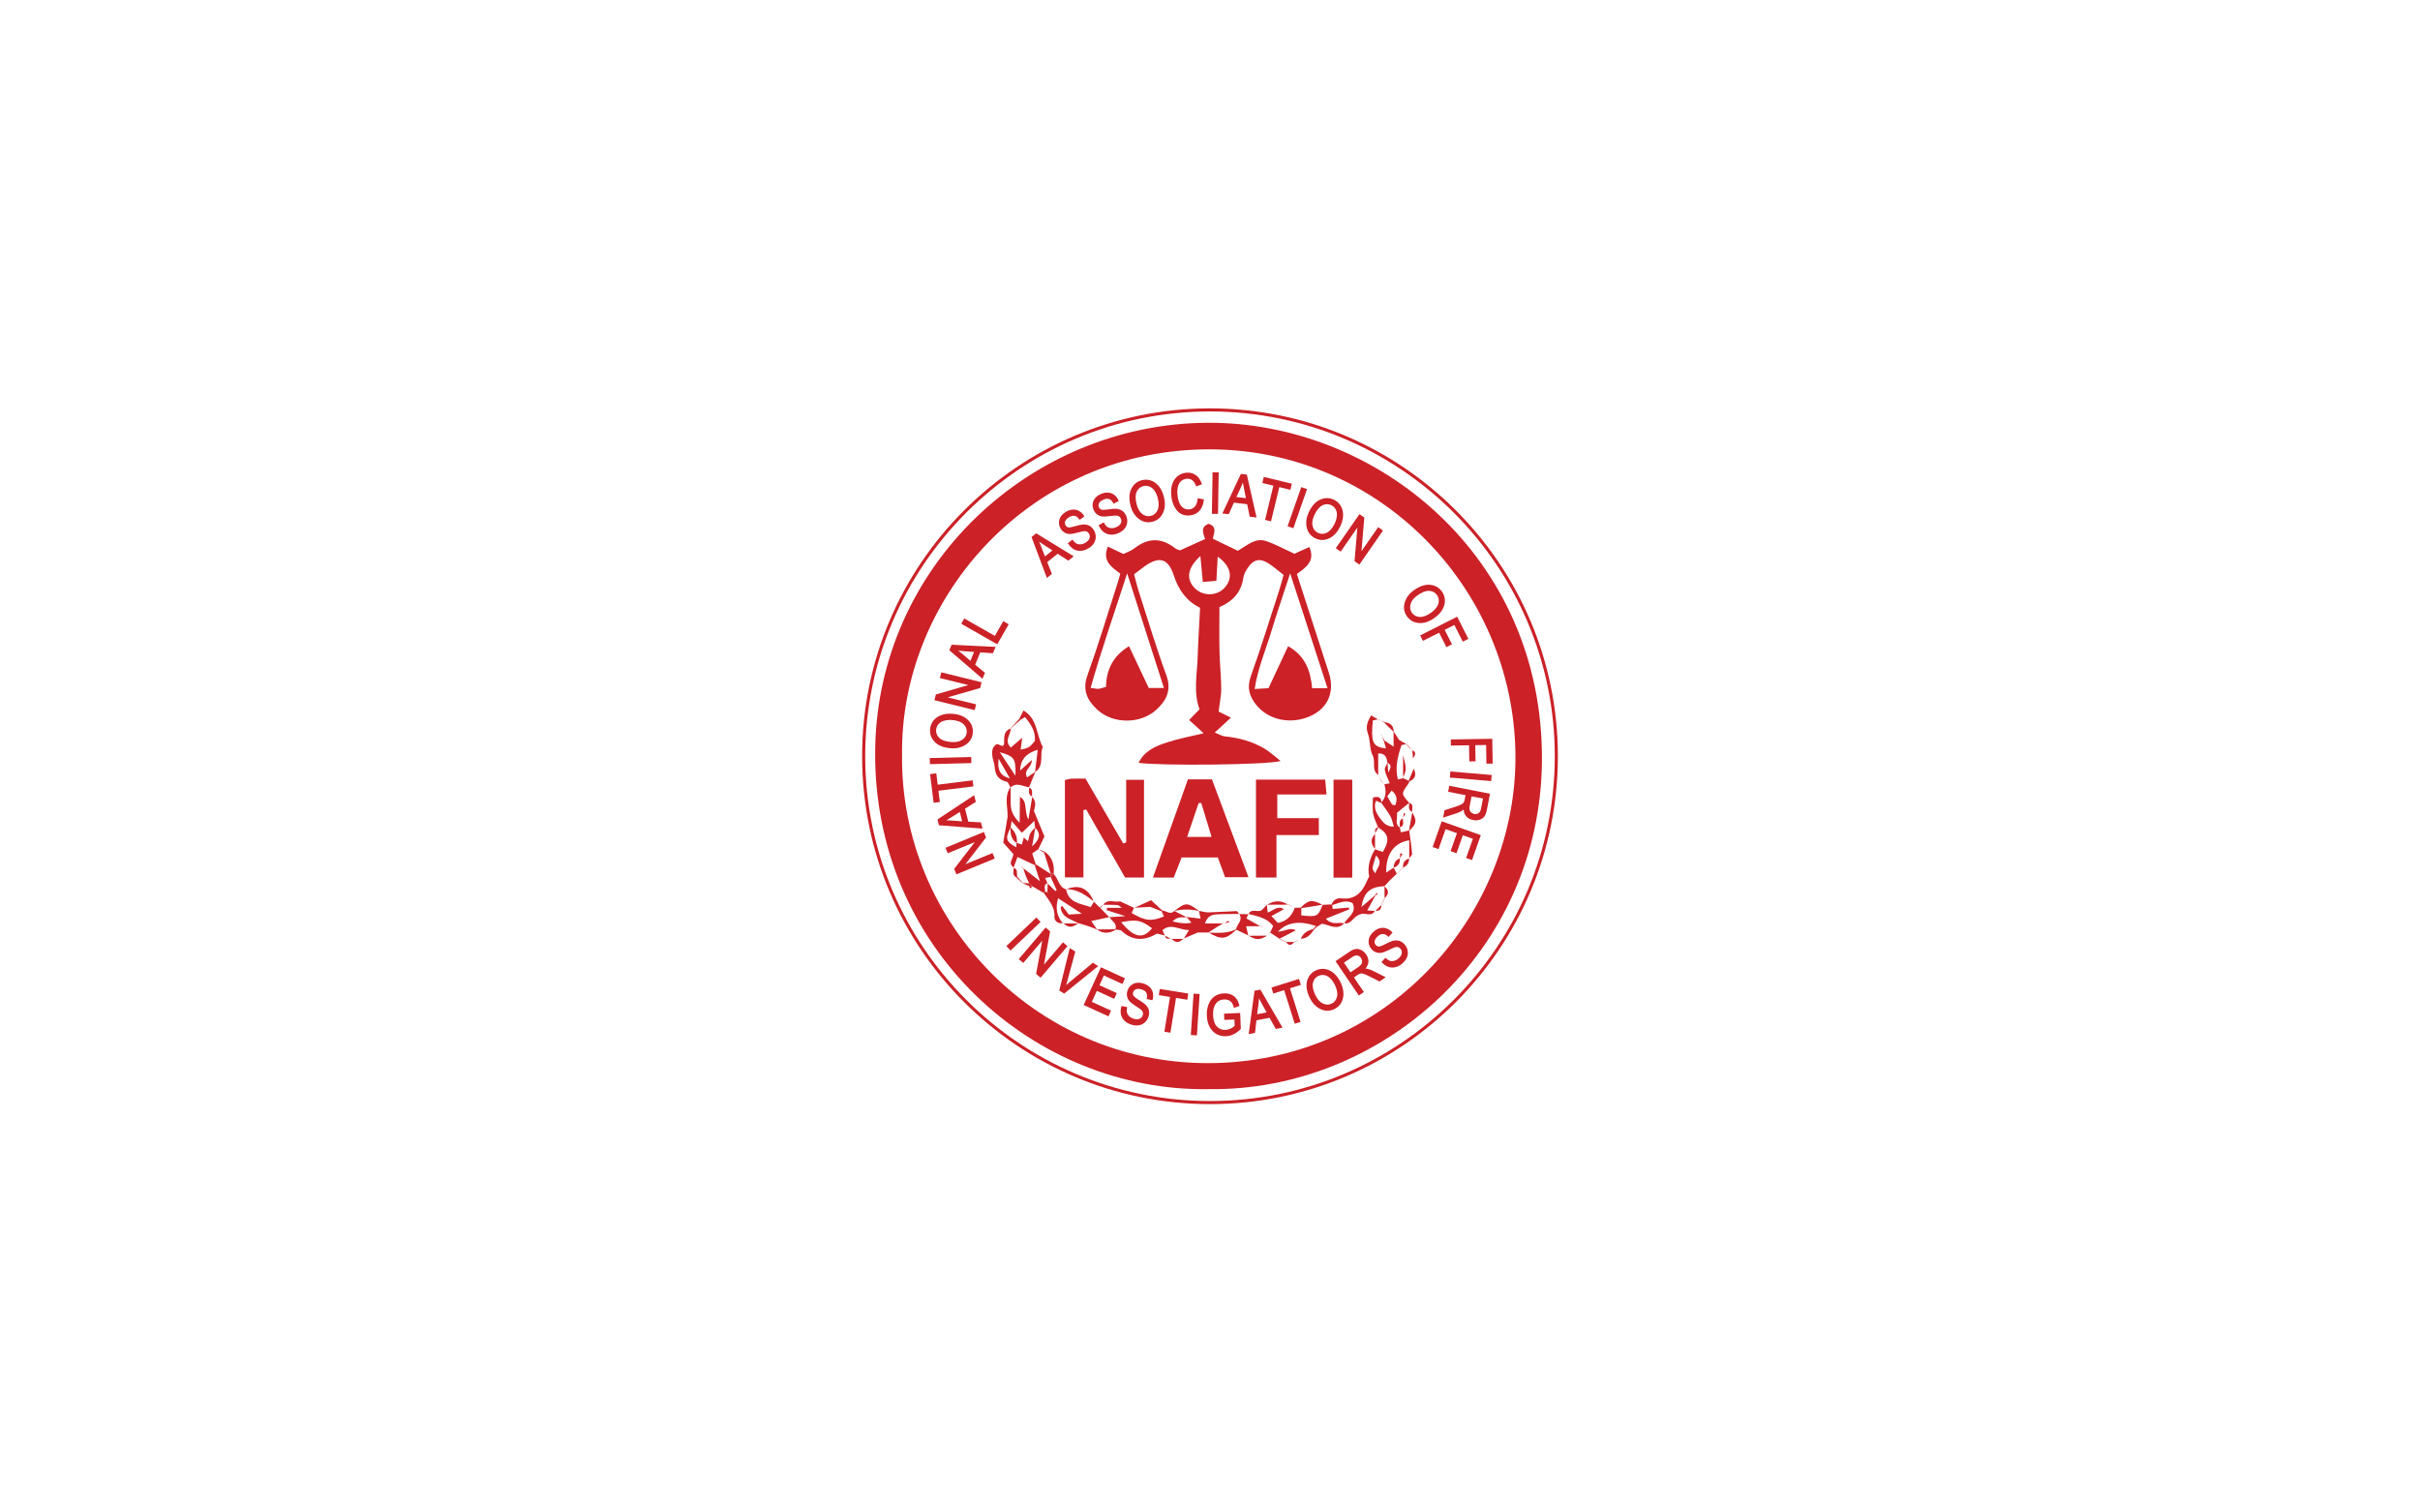 <?xml version="1.0" encoding="utf-8"?>
<!-- Generator: Adobe Illustrator 24.1.3, SVG Export Plug-In . SVG Version: 6.00 Build 0)  -->
<svg version="1.1" id="Livello_1" xmlns="http://www.w3.org/2000/svg" xmlns:xlink="http://www.w3.org/1999/xlink" x="0px" y="0px"
	 viewBox="0 0 400 250" enable-background="new 0 0 400 250" xml:space="preserve">
<g>
	<g>
		<g>
			<path fill-rule="evenodd" clip-rule="evenodd" fill="#CB2127" d="M231.871,128.595c0.322,0.151,0.646,0.304,0.967,0.456
				l0.129,0.117c-0.074,0.148-0.129,0.311-0.226,0.444c-1.137,1.576-1.136,1.626,0.181,3.076l-0.019,0.02
				c-0.688,0.563-1.374,1.128-1.995,1.638c0.106,0.969-0.438,1.852,0.489,2.451l-0.032-0.026c0.067,0.279,0.133,0.559,0.191,0.807
				c0.55-0.127,0.942-0.217,1.334-0.308l0.046,0.044c0.165,1.273,0.359,2.542,0.466,3.819c0.019,0.233-0.325,0.495-0.501,0.744
				l0.027,0.027c0-0.99,0-1.98,0-3.011c-2.558,0.398-3.878,2.378-3.803,5.333c0.412-0.267,0.824-0.535,1.236-0.803l-0.003-0.004
				c0.175,0.347,0.349,0.694,0.523,1.039l-0.021-0.023c-0.351,0.332-0.709,0.657-1.05,1c-0.341,0.344-0.665,0.708-0.998,1.062
				l0.03-0.026c-2.423,0.13-3.407,1.017-3.813,3.451c0.754-0.648,1.499-1.288,2.242-1.927l0.05,0.049
				c-0.434,0.794-0.866,1.589-1.332,2.444c0.499,0.04,0.91,0.072,1.321,0.105l-0.035-0.038c-0.667,1.14-1.834,0.158-2.397,0.579
				c-1.218,0.277-1.472,1.704-2.696,1.476l0.011,0.013c0.569-1.071,2.128-1.747,1.365-3.356c-1.209-0.614-2.265,0.026-3.354,0.342
				l-0.114-0.116c0.292-0.717,0.864-1.087,1.597-0.998c2.261,0.271,3.461-0.962,4.241-2.856c0.096-0.233,0.22-0.455,0.381-0.783
				c-0.329-1.584,0.119-3.097,0.999-4.507l-0.029,0.024c0.435,0.154,0.869,0.309,1.284,0.455c1.186-1.97,0.974-3.012-0.746-4.034
				l-0.028-0.027c-0.287-0.769-0.694-1.518-0.828-2.312c-0.144-0.86-0.033-1.763-0.033-2.614c0.988-0.304,1.407,0.007,1.415,0.889
				c-0.295-0.122-0.591-0.244-0.902-0.372c-0.458,1.102,0.031,2.017,0.609,2.812c0.491,0.675,1.018,1.482,2.337,1.479
				c-0.223-0.706-0.302-1.269-0.565-1.727c-0.452-0.785-1.018-1.505-1.537-2.252c0.889-0.887,0.838-1.941,0.544-3.04l-0.004,0.005
				c0.3-0.054,0.6-0.108,0.893-0.162c-0.322-0.817-0.693-1.485-0.821-2.198c-0.067-0.373,0.293-0.823,0.461-1.239
				c0.026,0.473,0.052,0.947,0.092,1.661c0.482-0.793,0.615-1.295-0.133-1.623c-0.08-1.095-0.611-1.616-1.515-1.522
				c0,1.28,0,2.416,0,3.552l0.006-0.007c-1.16-0.799-0.381-2.152-0.916-3.208c-0.543-1.068-0.37-2.477-0.792-3.632
				c-0.409-1.12-0.092-1.952,0.528-3.003c0.397,0.23,0.777,0.451,1.158,0.672l0.035-0.039c-0.312,0.066-0.623,0.131-0.903,0.19
				c-0.354,3.691-0.014,4.384,2.162,4.629c-0.102-0.377-0.209-0.772-0.315-1.166l0.114-0.106c0.427,0.285,0.854,0.57,1.466,0.979
				c0-1.001,0-1.726,0-2.451l0.026-0.023c0.254,0.392,0.507,0.783,0.886,1.369c0.232,0.135,0.697,0.403,1.161,0.669l-0.031,0.032
				c-0.244,0.049-0.487,0.098-0.731,0.147c-0.623,1.842-1.105,3.683-0.608,5.684c0.284-0.066,0.577-0.133,0.868-0.201
				L231.871,128.595z M227.441,141.406c-0.199,0.689-0.46,1.371-0.568,2.076c-0.041,0.264,0.27,0.581,0.42,0.875
				C227.695,143.344,228.65,142.555,227.441,141.406z M230.022,130.672c-0.235,0.312-0.464,0.614-0.718,0.952
				c0.288,0.503,0.511,0.933,0.779,1.331c0.064,0.094,0.285,0.084,0.54,0.149C230.97,132.197,230.945,131.401,230.022,130.672z"/>
		</g>
		<g>
			<path fill-rule="evenodd" clip-rule="evenodd" fill="#CB2127" d="M199.727,154.128c-0.657,0-1.314,0-1.74,0
				c-0.922,0.398-1.646,0.711-2.369,1.022l0.027,0.036c0.274-0.454,0.55-0.908,0.887-1.462c-1.544,0.05-2.959-1.216-4.393,0.027
				c0.152,0.337,0.284,0.628,0.415,0.918l0.022-0.027c-0.4-0.099-0.8-0.196-1.339-0.327c-1.956,1.149-3.972,1.335-5.866-0.466
				c-0.196-0.186-0.626-0.126-0.947-0.182l-0.067-0.069c0.367-1.008-0.648-1.348-0.975-2.02l-0.02,0.025
				c0.767-0.05,1.533-0.1,2.657-0.172c-1.287-0.411-2.195-0.7-3.102-0.989c0.02-0.128,0.04-0.254,0.061-0.382
				c0.811,0,1.624,0,2.436,0c0.137,0.069,0.273,0.138,0.412,0.206c-0.137-0.069-0.273-0.14-0.41-0.208
				c-0.231-0.159-0.453-0.435-0.696-0.456c-0.785-0.067-1.577-0.041-2.367-0.052l-0.005-0.005c0.823-1.078,1.969-0.305,2.788-0.563
				c0.875,0.409,1.603,0.749,2.331,1.088l-0.023-0.028c-0.132,0.287-0.266,0.574-0.398,0.862c2.226,1.321,3.245,1.435,5.34,0.576
				c-0.127-0.285-0.255-0.568-0.383-0.853l0.112-0.124c0.662,0.026,1.298,0.781,1.984,0.068l-0.005-0.005
				c0.346,0.18,0.692,0.362,1.04,0.539c0.343,0.174,0.689,0.341,1.033,0.512c-0.665,0.071-1.437-0.249-2.35,0.683
				c1.306,0.322,2.208,0.409,3.118,0.204c-0.302-0.344-0.565-0.642-0.827-0.939c0.782,0.09,1.565,0.184,2.337,0.274
				c-0.097-0.45-0.183-0.856-0.271-1.261l0.014-0.015c0.531,0.086,1.063,0.258,1.59,0.244c1.546-0.038,3.089-0.165,4.634-0.211
				c0.126-0.004,0.263,0.326,0.394,0.501l0.028-0.032c-1.24,0.02-2.482,0-3.72,0.072c-0.8,0.047-1.558,0.278-1.944,1.503
				c1.168,0,2.143,0,3.117,0l-0.05-0.055c-0.323,0.188-0.65,0.367-0.966,0.566c-0.531,0.331-1.056,0.675-1.582,1.015
				L199.727,154.128z M185.32,152.435c2.153,2.601,3.599,2.832,5.098,1.002C188.591,152.08,187.898,151.931,185.32,152.435z"/>
		</g>
		<g>
			<path fill-rule="evenodd" clip-rule="evenodd" fill="#CB2127" d="M171.141,127.555c-0.177,0.434-0.354,0.868-0.532,1.301
				c-0.177,0.432-0.355,0.863-0.53,1.294l0.031-0.028c-1.024-0.101-2.056-0.903-3.07,0.031l-0.028-0.023
				c-0.203-0.318-0.361-0.868-0.618-0.919c-1.423-0.288-1.903-1.204-1.997-2.524c-0.042-0.575-0.31-1.132-0.372-1.707
				c-0.081-0.76-0.082-1.537,0.763-2.01c0.29,0.108,0.601,0.224,0.924,0.346c0.085-0.106,0.243-0.211,0.25-0.324
				c0.059-0.979-0.193-2.076,1.052-2.566l0.026,0.025c0.06,0.988-1.146,1.957,0.044,3.11c0.582-0.503,1.144-0.987,1.879-1.622
				c-0.114,0.852-0.184,1.376-0.264,1.976c1.429-0.34,1.429-0.34,2.36-1.452c0.135-1.599-0.691-2.784-1.634-3.932
				c-0.348,0.209-0.562,0.336-0.775,0.465l-0.18-0.176c0.221-0.436,0.441-0.872,0.702-1.385c2.358,1.347,2.074,4.028,3.202,6.041
				c-0.629,1.173,0.342,3.071-1.286,4.139c0.139-1.176,0.278-2.352,0.436-3.69c-1.92,0.576-2.822,1.593-2.92,3.44
				c0.656-0.586,1.21-1.082,1.946-1.741c0.01,1.281-1.483,1.675-0.78,2.871C170.233,128.178,170.688,127.867,171.141,127.555z
				 M167.845,128.233c0.07-2.871-0.155-3.205-2.595-3.908C166.145,125.672,166.902,126.813,167.845,128.233z M165.057,125.396
				c-0.19,1.747,0.107,2.771,1.871,3.28C166.288,127.557,165.788,126.678,165.057,125.396z"/>
		</g>
		<g>
			<path fill-rule="evenodd" clip-rule="evenodd" fill="#CB2127" d="M170.577,131.701c0.876,0.865,0.43,1.831,0.316,2.339
				c0.672,1.626,1.204,2.912,1.745,4.221c-0.353,0.73-0.68,1.41-1.008,2.09l-0.008,0.01c-0.335,0.233-0.669,0.468-1.007,0.705
				c0.214,0.675,0.393,1.229,0.569,1.784l-0.154,0.146c-0.878-0.416-1.757-0.831-2.845-1.345c-0.282,0.754-0.476,1.27-0.669,1.787
				l0.044-0.039c-1.052-0.712-0.067-1.478-0.057-2.233c-0.489-0.552-0.985-1.111-1.677-1.893c0.222-1.311,0.466-2.762,0.71-4.211
				c0.094-1.626-0.631-3.321,0.477-4.933l0.028,0.023c0.006,0.932,0.008,1.863,0.02,2.793c0.013,1.05,0.38,1.939,1.475,3.051
				c0.021-1.734,0.035-3.038,0.05-4.342l-0.043,0.045c1.39,0.711,0.656,2.284,1.436,3.771c0.269-1.575,0.461-2.695,0.651-3.816
				L170.577,131.701z M168.026,139.31c0.287,0.097,0.575,0.194,0.863,0.291c0.108-0.379,0.218-0.757,0.338-1.176
				c0.266,0.245,0.462,0.427,0.692,0.639c0.314-1.389,0.314-1.389,1.214-2.305c-0.159,0.938-0.317,1.877-0.534,3.156
				c1.233-1.163,1.524-2.075,0.488-3.114c-0.036-0.307-0.07-0.614-0.128-1.119c-0.814,0.778-1.468,1.404-2.06,1.971
				c-0.526-0.605-1.02-1.172-1.693-1.947c-0.087,0.614-0.121,0.853-0.155,1.091c-0.948,1.797-0.804,2.307,0.926,3.252
				C167.994,139.8,168.009,139.555,168.026,139.31z"/>
		</g>
		<g>
			<path fill-rule="evenodd" clip-rule="evenodd" fill="#CB2127" d="M175.725,152.593c-0.842,0.154-1.48-0.391-1.438-1.029
				c0.112-1.683-0.939-2.741-1.743-3.957c0.066-0.065,0.13-0.131,0.195-0.196c0.148,0,0.292,0.023,0.433,0.07
				c0.072,0.114,0.143,0.228,0.068,0.108c0.109,0.051-0.004-0.001-0.117-0.054c0.019-0.53,0.038-1.06,0.056-1.589l-0.041,0.048
				c0.428,0.43,0.855,0.859,1.283,1.29c0.079-0.05,0.158-0.098,0.237-0.147c-0.332-0.727-0.663-1.454-0.994-2.18l0.005-0.006
				c0.178-0.177,0.358-0.354,0.537-0.53l-0.051,0.047c0.804,0.754,0.804,2.165,2.073,2.541l-0.021-0.023
				c0.426,2.278,2.38,2.353,4.074,2.946c0.222-0.363,0.389-0.635,0.555-0.907l-0.033,0.03c0.324,0.316,0.648,0.632,0.973,0.949
				l0.105,0.092c0.493,0.504,0.986,1.007,1.479,1.511l0.02-0.025c-0.972,0.213-1.945,0.426-3.005,0.659
				c0.418,0.609,0.687,1,0.956,1.393c0,0-0.009,0.01-0.009,0.011c-0.431-0.172-0.855-0.362-1.294-0.511
				c-0.586-0.198-1.185-0.362-1.778-0.541l0.044,0.047c-0.42-0.209-0.832-0.438-1.262-0.623c-0.887-0.38-1.559-0.941-1.719-1.946
				c-0.014-0.091,0.137-0.207,0.242-0.359c0.368,0.482,0.715,0.938,1.103,1.449c0.664-0.038,1.312-0.075,2.167-0.124
				c-1.412-0.922-2.615-1.705-3.933-2.564c-0.49,1.715-0.173,3.006,0.8,4.165L175.725,152.593z"/>
		</g>
		<g>
			<path fill-rule="evenodd" clip-rule="evenodd" fill="#CB2127" d="M222.183,152.608c-1.198,1.25-2.444,0.252-3.666,0.074
				c-0.289,0.173-0.57,0.342-0.852,0.511l-0.151-0.122c-2.656-0.951-4.814-0.648-6.29,0.933c1.064-0.039,2.065-0.787,2.958-0.231
				c-0.893,0.46-1.82,0.938-2.747,1.415l0.036-0.035c-0.521-0.341-1.04-0.684-1.559-1.025l0.031,0.034
				c0.16-0.355,0.32-0.71,0.499-1.107c-1.068-1.376-2.622-1.61-4.102-1.99l0.031,0.036c0.465-1.046,1.461-0.207,2.183-0.666
				c0.242-0.246,0.555-0.562,0.868-0.88l-0.008-0.009c0.036,0.409,0.071,0.817,0.112,1.29c0.926-0.295,1.672-1.247,2.678-0.551
				c-0.613,0.339-1.229,0.682-2.049,1.134c0.499,0.533,0.808,0.865,1.064,1.138c1.541-0.312,2.316-1.233,2.786-2.486l0.019-0.019
				c0.326-0.009,0.652-0.019,0.978-0.028l0.087,0.088c0,0.402,0,0.804,0,1.191c2.658,0.274,2.721,0.24,3.539-1.766l-0.023,0.025
				c0.495-0.023,0.99-0.046,1.485-0.069l0.114,0.116c0.028,0.234,0.056,0.468,0.075,0.631c0.929-0.078,1.803-0.152,2.677-0.226
				c0.018,0.098,0.035,0.195,0.053,0.292c-1.239,0.496-2.479,0.991-3.856,1.542c1.009,1.166,2.121,0.517,3.04,0.774L222.183,152.608
				z"/>
		</g>
		<g>
			<path fill-rule="evenodd" clip-rule="evenodd" fill="#CB2127" d="M172.544,147.607c-0.651-0.378-1.302-0.757-1.953-1.135
				l0.03,0.028c-0.185-0.185-0.372-0.371-0.557-0.556l0.052,0.056c-0.196-0.427-0.412-0.847-0.582-1.284
				c-0.169-0.432-0.291-0.88-0.435-1.321l-0.048,0.05c0.794,0.616,1.587,1.232,2.844,2.206c-0.419-1.284-0.643-1.97-0.867-2.655
				l0.154-0.146c0.836,0.54,1.673,1.08,2.51,1.619l-0.054-0.054c0.01,0.178,0.021,0.356,0.031,0.534l-0.005,0.006
				c-0.294,0.05-0.589,0.101-0.914,0.157c0.148,0.338,0.268,0.609,0.387,0.88l0.041-0.048c-0.781,0.298-0.413,0.941-0.439,1.465
				C172.675,147.476,172.61,147.542,172.544,147.607z"/>
		</g>
		<g>
			<path fill-rule="evenodd" clip-rule="evenodd" fill="#CB2127" d="M206.365,154.641c-0.672-0.323-1.344-0.644-2.016-0.966
				l-0.064-0.069c0.187-0.846,1.23-1.506,0.549-2.54l-0.028,0.032c0.521,0.001,1.044,0.001,1.565,0.001l-0.031-0.036
				c-0.124,0.286-0.246,0.573-0.32,0.747c0.793,0.45,1.573,0.892,2.352,1.333l0.044-0.044c-0.803,0-1.606,0-2.443,0
				c0.148,0.649,0.254,1.113,0.36,1.578L206.365,154.641z"/>
		</g>
		<g>
			<path fill-rule="evenodd" clip-rule="evenodd" fill="#CB2127" d="M187.466,150.072c0.871-0.399,1.742-0.8,2.791-1.281
				c0.678,0.625,1.268,1.171,1.857,1.714l-0.112,0.124c-0.773-0.301-1.548-0.603-1.874-0.73c-1.194,0.065-1.939,0.105-2.685,0.145
				L187.466,150.072z"/>
		</g>
		<g>
			<path fill-rule="evenodd" clip-rule="evenodd" fill="#CB2127" d="M176.229,147.007c2.122-0.898,3.643-0.218,4.575,2.046
				l0.033-0.03c-1.378-1.055-2.766-2.085-4.629-2.039L176.229,147.007z"/>
		</g>
		<g>
			<path fill-rule="evenodd" clip-rule="evenodd" fill="#CB2127" d="M204.349,153.675c-1.756,1.634-2.454,1.702-4.622,0.453
				l-0.037,0.039c1.555,0.002,3.132,0.189,4.595-0.562L204.349,153.675z"/>
		</g>
		<g>
			<path fill-rule="evenodd" clip-rule="evenodd" fill="#CB2127" d="M194.099,150.573c1.931-1.445,2.083-1.445,4.089-0.009
				l-0.014,0.015c-1.359-0.322-2.72-0.314-4.081-0.011L194.099,150.573z"/>
		</g>
		<g>
			<path fill-rule="evenodd" clip-rule="evenodd" fill="#CB2127" d="M172.706,140.799c1.279,0.908,1.594,2.196,1.45,3.667
				l0.051-0.047c-0.189-0.001-0.379-0.003-0.568-0.004l0.054,0.054c-0.371-1.178-0.743-2.355-1.115-3.533L172.706,140.799z"/>
		</g>
		<g>
			<path fill-rule="evenodd" clip-rule="evenodd" fill="#CB2127" d="M215.002,150.023c1.276-1.306,1.865-1.381,3.603-0.462
				l0.023-0.025c-1.18,0.191-2.359,0.383-3.539,0.575L215.002,150.023z"/>
		</g>
		<g>
			<path fill-rule="evenodd" clip-rule="evenodd" fill="#CB2127" d="M233.405,134.248c0.835,1.38,0.756,1.898-0.468,3.064
				l-0.046-0.044c0.185-1.019,0.37-2.038,0.556-3.057L233.405,134.248z"/>
		</g>
		<g>
			<path fill-rule="evenodd" clip-rule="evenodd" fill="#CB2127" d="M209.423,149.553c1.283-0.768,2.301-0.764,3.549,0.018
				l0.041-0.044c-1.2,0.006-2.4,0.013-3.599,0.018L209.423,149.553z"/>
		</g>
		<g>
			<path fill-rule="evenodd" clip-rule="evenodd" fill="#CB2127" d="M231.918,128.637c0-1.088,0-2.175,0-3.861
				c0.582,2.407,0.582,2.407-0.047,3.819L231.918,128.637z"/>
		</g>
		<g>
			<path fill-rule="evenodd" clip-rule="evenodd" fill="#CB2127" d="M184.423,153.668c-1.128,0.68-2.096,0.672-3.1-0.027l0.009-0.01
				c1.007-0.011,2.016-0.022,3.023-0.032L184.423,153.668z"/>
		</g>
		<g>
			<path fill-rule="evenodd" clip-rule="evenodd" fill="#CB2127" d="M217.14,153.694c-0.483,0.798-1.096,1.41-2.093,1.483
				l-0.019-0.022c0.357-0.919,1.098-1.351,2.001-1.578L217.14,153.694z"/>
		</g>
		<g>
			<path fill-rule="evenodd" clip-rule="evenodd" fill="#CB2127" d="M209.421,154.658c-1.118,0.749-1.922,0.745-3.056-0.017
				l-0.031,0.036c1.027-0.007,2.056-0.015,3.083-0.023L209.421,154.658z"/>
		</g>
		<g>
			<path fill-rule="evenodd" clip-rule="evenodd" fill="#CB2127" d="M178.251,152.59c-1.106,0.786-1.585,0.787-2.526,0.003
				l-0.032,0.042c0.867,0.001,1.735,0.002,2.602,0.002L178.251,152.59z"/>
		</g>
		<g>
			<path fill-rule="evenodd" clip-rule="evenodd" fill="#CB2127" d="M227.309,140.347c-0.74-0.844-0.842-1.684,0.012-2.52
				l-0.048-0.043c0.003,0.862,0.004,1.725,0.007,2.587L227.309,140.347z"/>
		</g>
		<g>
			<path fill-rule="evenodd" clip-rule="evenodd" fill="#CB2127" d="M228.863,119.374c0.948,0.09,1.476,0.588,1.509,1.562
				l-0.026,0.023c-0.515-0.504-1.03-1.008-1.546-1.512L228.863,119.374z"/>
		</g>
		<g>
			<path fill-rule="evenodd" clip-rule="evenodd" fill="#CB2127" d="M232.838,129.051c0.253-0.604,0.504-1.207,0.836-2.002
				c0.554,1.163,0.116,1.714-0.707,2.119L232.838,129.051z"/>
		</g>
		<g>
			<path fill-rule="evenodd" clip-rule="evenodd" fill="#CB2127" d="M232.901,141.876c0.03,0.758-0.323,1.259-1.021,1.531
				l0.03,0.031c-0.074-0.785,0.239-1.315,1.018-1.535L232.901,141.876z"/>
		</g>
		<g>
			<path fill-rule="evenodd" clip-rule="evenodd" fill="#CB2127" d="M195.617,155.15c-0.79,0.735-1.26,0.733-2.008-0.006
				l-0.041,0.045c0.692-0.001,1.384-0.003,2.076-0.003L195.617,155.15z"/>
		</g>
		<g>
			<path fill-rule="evenodd" clip-rule="evenodd" fill="#CB2127" d="M228.814,146.495c0.843,0.673,0.758,1.343-0.007,2.01
				l0.046,0.044c-0.003-0.694-0.006-1.388-0.009-2.08L228.814,146.495z"/>
		</g>
		<g>
			<path fill-rule="evenodd" clip-rule="evenodd" fill="#CB2127" d="M228.304,149.539c0.056,0.741-0.287,1.078-1.027,1.014
				l0.035,0.038c0.341-0.343,0.681-0.686,1.021-1.029L228.304,149.539z"/>
		</g>
		<g>
			<path fill-rule="evenodd" clip-rule="evenodd" fill="#CB2127" d="M213.994,155.656c-0.65,0.696-0.959,0.695-1.481-0.004
				l-0.047,0.05c0.523,0,1.046-0.001,1.569-0.001L213.994,155.656z"/>
		</g>
		<g>
			<path fill-rule="evenodd" clip-rule="evenodd" fill="#CB2127" d="M232.923,132.688c0.839,0.31,0.439,1.003,0.482,1.561
				l0.042-0.036c-0.765-0.292-0.507-0.952-0.542-1.505L232.923,132.688z"/>
		</g>
		<g>
			<path fill-rule="evenodd" clip-rule="evenodd" fill="#CB2127" d="M170.079,130.149c0.748,0.331,0.461,0.993,0.497,1.552
				l0.052-0.048c-0.788-0.302-0.48-0.976-0.519-1.532L170.079,130.149z"/>
		</g>
		<g>
			<path fill-rule="evenodd" clip-rule="evenodd" fill="#CB2127" d="M167.975,145.024c-0.727-0.392-0.416-1.048-0.416-1.626
				l-0.044,0.039c0.794,0.23,0.504,0.922,0.614,1.443L167.975,145.024z"/>
		</g>
		<g>
			<path fill-rule="evenodd" clip-rule="evenodd" fill="#CB2127" d="M233.418,124.02c0.779,0.298,0.491,0.821,0.139,1.341
				c-0.042-0.452-0.083-0.904-0.124-1.357L233.418,124.02z"/>
		</g>
		<g>
			<path fill-rule="evenodd" clip-rule="evenodd" fill="#CB2127" d="M215.047,155.178c-0.351,0.159-0.702,0.319-1.053,0.479
				l0.041,0.045c0.33-0.182,0.662-0.363,0.993-0.545L215.047,155.178z"/>
		</g>
		<g>
			<path fill-rule="evenodd" clip-rule="evenodd" fill="#CB2127" d="M212.513,155.652c-0.347-0.167-0.694-0.333-1.041-0.499
				l-0.036,0.035c0.343,0.172,0.686,0.344,1.03,0.515L212.513,155.652z"/>
		</g>
		<g>
			<path fill-rule="evenodd" clip-rule="evenodd" fill="#CB2127" d="M171.629,140.351c0.359,0.149,0.718,0.299,1.077,0.448
				l-0.129,0.137c-0.319-0.191-0.638-0.383-0.956-0.575L171.629,140.351z"/>
		</g>
		<g>
			<path fill-rule="evenodd" clip-rule="evenodd" fill="#CB2127" d="M193.609,155.144c-0.414-0.021-0.959,0.225-1.033-0.501
				l-0.022,0.027c0.338,0.172,0.677,0.346,1.015,0.519L193.609,155.144z"/>
		</g>
		<g>
			<path fill-rule="evenodd" clip-rule="evenodd" fill="#CB2127" d="M228.299,129.139c-0.163-0.349-0.326-0.696-0.489-1.045
				l-0.006,0.007c0.178,0.333,0.356,0.667,0.535,0.999L228.299,129.139z"/>
		</g>
		<g>
			<path fill-rule="evenodd" clip-rule="evenodd" fill="#CB2127" d="M170.106,146.464c-0.35-0.158-0.699-0.318-1.049-0.477
				l0.026-0.027c0.344,0.013,0.689,0.026,1.034,0.04l-0.052-0.056c0.001,0.188,0.001,0.376,0.002,0.563L170.106,146.464z"/>
		</g>
		<g>
			<path fill-rule="evenodd" clip-rule="evenodd" fill="#CB2127" d="M227.32,137.827c0.007-0.419-0.229-0.947,0.469-1.062
				l0.028,0.027c-0.181,0.33-0.363,0.661-0.545,0.992L227.32,137.827z"/>
		</g>
		<g>
			<path fill-rule="evenodd" clip-rule="evenodd" fill="#CB2127" d="M228.807,148.505c-0.168,0.345-0.335,0.689-0.503,1.034
				l0.029,0.023c0.173-0.339,0.347-0.677,0.52-1.014L228.807,148.505z"/>
		</g>
		<g>
			<path fill-rule="evenodd" clip-rule="evenodd" fill="#CB2127" d="M227.788,118.923c0.358,0.151,0.717,0.302,1.076,0.451
				l-0.063,0.073c-0.326-0.188-0.652-0.376-0.978-0.563L227.788,118.923z"/>
		</g>
		<g>
			<path fill-rule="evenodd" clip-rule="evenodd" fill="#CB2127" d="M212.972,149.57c0.351,0.16,0.701,0.321,1.052,0.48
				l-0.019,0.019c-0.331-0.181-0.662-0.362-0.992-0.543L212.972,149.57z"/>
		</g>
		<g>
			<path fill-rule="evenodd" clip-rule="evenodd" fill="#CB2127" d="M233.433,124.003c-0.183-0.158-0.365-0.317-0.548-0.475
				l0.062-0.061c0.157,0.185,0.314,0.368,0.471,0.552L233.433,124.003z"/>
		</g>
		<g>
			<path fill-rule="evenodd" clip-rule="evenodd" fill="#CB2127" d="M232.42,122.974c0.176,0.165,0.351,0.329,0.527,0.494
				l-0.062,0.061c-0.165-0.174-0.331-0.349-0.496-0.522L232.42,122.974z"/>
		</g>
		<g>
			<path fill-rule="evenodd" clip-rule="evenodd" fill="#CB2127" d="M167.506,119.896c0.162-0.18,0.323-0.36,0.484-0.54l0.127,0.129
				c-0.183,0.157-0.365,0.315-0.548,0.474L167.506,119.896z"/>
		</g>
		<g>
			<path fill-rule="evenodd" clip-rule="evenodd" fill="#CB2127" d="M167.015,120.424c0.164-0.176,0.328-0.353,0.491-0.529
				l0.064,0.062c-0.176,0.163-0.353,0.328-0.528,0.492L167.015,120.424z"/>
		</g>
		<g>
			<path fill-rule="evenodd" clip-rule="evenodd" fill="#CB2127" d="M228.83,129.628c-0.176-0.163-0.354-0.326-0.53-0.489
				l0.04-0.039c0.162,0.178,0.325,0.355,0.487,0.533L228.83,129.628z"/>
		</g>
		<g>
			<path fill-rule="evenodd" clip-rule="evenodd" fill="#CB2127" d="M167.99,119.355c0.161-0.179,0.321-0.358,0.481-0.537
				l0.18,0.176c-0.179,0.163-0.356,0.326-0.534,0.49L167.99,119.355z"/>
		</g>
		<g>
			<path fill-rule="evenodd" clip-rule="evenodd" fill="#CB2127" d="M209.913,154.127c-0.164,0.177-0.327,0.355-0.492,0.531
				l-0.003-0.004c0.175-0.163,0.351-0.329,0.526-0.493L209.913,154.127z"/>
		</g>
		<g>
			<path fill-rule="evenodd" clip-rule="evenodd" fill="#CB2127" d="M217.666,153.192c-0.175,0.167-0.351,0.335-0.526,0.502
				l-0.111-0.117c0.162-0.169,0.324-0.339,0.486-0.507L217.666,153.192z"/>
		</g>
		<g>
			<path fill-rule="evenodd" clip-rule="evenodd" fill="#CB2127" d="M231.881,143.406c-0.169,0.171-0.339,0.344-0.508,0.515
				l0.019,0.021c0.173-0.167,0.347-0.336,0.519-0.504L231.881,143.406z"/>
		</g>
		<g>
			<path fill-rule="evenodd" clip-rule="evenodd" fill="#CB2127" d="M231.373,143.921c-0.17,0.171-0.341,0.342-0.512,0.513
				l0.021,0.023c0.17-0.172,0.34-0.343,0.51-0.515L231.373,143.921z"/>
		</g>
		<g>
			<path fill-rule="evenodd" clip-rule="evenodd" fill="#CB2127" d="M181.777,150.001c0.19-0.152,0.38-0.303,0.57-0.455l0.005,0.005
				c-0.156,0.181-0.314,0.361-0.469,0.542L181.777,150.001z"/>
		</g>
		<g>
			<path fill-rule="evenodd" clip-rule="evenodd" fill="#CB2127" d="M168.501,145.523c-0.176-0.166-0.351-0.333-0.526-0.498
				l0.154-0.144c0.156,0.182,0.311,0.365,0.466,0.548L168.501,145.523z"/>
		</g>
		<g>
			<path fill-rule="evenodd" clip-rule="evenodd" fill="#CB2127" d="M169.057,145.987c-0.186-0.155-0.371-0.31-0.556-0.465
				l0.094-0.094c0.162,0.178,0.325,0.355,0.488,0.532L169.057,145.987z"/>
		</g>
		<g>
			<path fill-rule="evenodd" clip-rule="evenodd" fill="#CB2127" d="M170.592,146.471c-0.169,0.512-0.33,0.435-0.486-0.007
				l-0.039,0.043c0.185-0.002,0.37-0.005,0.555-0.007L170.592,146.471z"/>
		</g>
		<g>
			<path fill-rule="evenodd" clip-rule="evenodd" fill="#CB2127" d="M185.415,150.059c0.137,0.069,0.273,0.139,0.41,0.208
				c-0.139-0.068-0.275-0.137-0.412-0.206L185.415,150.059z"/>
		</g>
		<g>
			<path fill-rule="evenodd" clip-rule="evenodd" fill="#CB2127" d="M173.639,144.415c0.189,0.001,0.379,0.003,0.568,0.004
				c-0.179,0.177-0.359,0.354-0.537,0.53C173.659,144.771,173.649,144.593,173.639,144.415z"/>
		</g>
		<g>
			<path fill-rule="evenodd" clip-rule="evenodd" fill="#CB2127" d="M173.123,147.534c0.113,0.053,0.227,0.105,0.117,0.054
				c0.075,0.12,0.003,0.006-0.068-0.108L173.123,147.534z"/>
		</g>
		<g>
			<path fill-rule="evenodd" clip-rule="evenodd" fill="#CB2127" d="M170.622,146.499c-0.185,0.003-0.37,0.005-0.555,0.007
				c-0.001-0.187-0.001-0.375-0.002-0.563C170.25,146.129,170.436,146.314,170.622,146.499z"/>
		</g>
		<g>
			<path fill-rule="evenodd" clip-rule="evenodd" fill="#CB2127" d="M231.38,141.887c0.063,0.78-0.288,1.284-1.021,1.531
				l0.003,0.004c0.023-0.723,0.285-1.285,1.021-1.533L231.38,141.887z"/>
		</g>
		<g>
			<path fill-rule="evenodd" clip-rule="evenodd" fill="#CB2127" d="M231.383,141.889c0.023-0.292,0.046-0.584,0.069-0.875
				c0.119,0.04,0.237,0.081,0.356,0.123c-0.142,0.25-0.285,0.5-0.428,0.75L231.383,141.889z"/>
		</g>
		<g>
			<polygon fill-rule="evenodd" clip-rule="evenodd" fill="#CB2127" points="232.065,140.109 232.188,140.059 232.166,140.194 			
				"/>
		</g>
		<g>
			<path fill-rule="evenodd" clip-rule="evenodd" fill="#CB2127" d="M228.766,122.537c-0.143-0.366-0.286-0.731-0.427-1.098
				l-0.036,0.036c0.193,0.319,0.385,0.637,0.578,0.956L228.766,122.537z"/>
		</g>
		<g>
			<path fill-rule="evenodd" clip-rule="evenodd" fill="#CB2127" d="M228.338,121.439c-0.136-0.071-0.272-0.143-0.075-0.038
				c-0.1-0.201-0.031-0.063,0.039,0.074L228.338,121.439z"/>
		</g>
		<g>
			<path fill-rule="evenodd" clip-rule="evenodd" fill="#CB2127" d="M227.273,147.993c0.089-0.138,0.179-0.276,0.268-0.413
				c0.059,0.056,0.116,0.11,0.175,0.166c-0.13,0.099-0.261,0.199-0.392,0.297L227.273,147.993z"/>
		</g>
		<g>
			<path fill-rule="evenodd" clip-rule="evenodd" fill="#CB2127" d="M231.869,135.232c-0.031,0.557,0.364,1.252-0.503,1.538
				l0.032,0.026c0.019-0.559-0.287-1.23,0.52-1.521L231.869,135.232z"/>
		</g>
		<g>
			<path fill-rule="evenodd" clip-rule="evenodd" fill="#CB2127" d="M231.917,135.275c0.037-0.295,0.075-0.59,0.113-0.884
				c0.092,0.038,0.184,0.075,0.275,0.115c-0.146,0.242-0.291,0.485-0.437,0.726L231.917,135.275z"/>
		</g>
		<g>
			<path fill-rule="evenodd" clip-rule="evenodd" fill="#CB2127" d="M202.288,152.642c0.253-0.147,0.508-0.295,0.762-0.442
				c0.038,0.093,0.075,0.186,0.113,0.278c-0.308,0.037-0.617,0.073-0.925,0.109L202.288,152.642z"/>
		</g>
		<g>
			<path fill-rule="evenodd" clip-rule="evenodd" fill="#CB2127" d="M168.585,131.654c-0.098-0.078-0.195-0.155-0.194-0.154
				c0,0,0.076,0.099,0.151,0.199L168.585,131.654z"/>
		</g>
		<g>
			<path fill-rule="evenodd" clip-rule="evenodd" fill="#CB2127" d="M169.1,143.395c-0.128-0.061-0.258-0.121-0.386-0.182
				c0.112,0.077,0.225,0.155,0.337,0.231L169.1,143.395z"/>
		</g>
		<g>
			<path fill-rule="evenodd" clip-rule="evenodd" fill="#CB2127" d="M168.072,139.364c-0.987-0.611-1.05-1.6-1.065-2.608
				C167.784,137.454,168.197,138.299,168.072,139.364z"/>
		</g>
		<g>
			<path fill-rule="evenodd" clip-rule="evenodd" fill="#CB2127" d="M208.373,153.144c0.127,0.061,0.254,0.121,0.382,0.181
				c-0.113-0.075-0.225-0.15-0.337-0.226L208.373,153.144z"/>
		</g>
	</g>
	<g>
		<path fill-rule="evenodd" clip-rule="evenodd" fill="#CB2127" d="M199.78,180.026c-28.807,0.468-55.537-23.16-55.122-56.104
			c0.384-30.339,25.631-53.895,54.952-54.042c27.97-0.139,55.484,22.083,55.257,55.807
			C254.655,157.424,228.286,180.41,199.78,180.026z M149.099,124.676c-0.364,27.903,22.672,51.843,51.999,51.03
			c29.105-0.808,49.61-25.146,49.389-50.895c-0.24-27.894-23.118-51.333-52.07-50.519
			C169.309,75.109,148.824,99.397,149.099,124.676z"/>
	</g>
	<g>
		<path fill-rule="evenodd" clip-rule="evenodd" fill="#CB2127" d="M185.176,94.817c-1.405-1.069-3.046-2.045-2.064-4.477
			c0.853,0.409,1.58,0.758,2.559,1.227c0.509-0.252,1.254-0.479,1.825-0.926c2.264-1.772,4.48-1.803,6.736-0.023
			c0.192,0.152,0.457,0.213,0.789,0.36c1.324-0.598,2.698-1.218,4.168-1.882c-0.296-0.92-0.839-1.965,0.574-2.51
			c1.461,0.455,0.88,1.536,0.704,2.46c1.396,0.672,2.746,1.323,4.13,1.99c1.495-0.828,2.846-2.215,4.681-1.599
			c1.574,0.528,3.048,1.354,4.665,2.095c0.757-0.339,1.579-0.709,2.477-1.113c1.026,2.346-0.567,3.365-2.063,4.46
			c1.776,5.48,3.532,10.885,5.281,16.292c1.122,3.473-0.369,6.363-3.862,7.504c-3.031,0.991-6.267,0.142-8.121-2.149
			c-1.134-1.402-1.587-2.834-0.919-4.711c1.655-4.639,3.111-9.351,4.635-14.038c0.287-0.884,0.518-1.785,0.795-2.748
			c-0.844-0.653-1.607-1.322-2.447-1.875c-1.436-0.945-2.518-0.72-3.471,0.702c-0.325,0.485-0.65,1.046-0.729,1.607
			c-0.342,2.456-1.794,3.962-3.961,4.888c0,2.47-0.042,4.92,0.013,7.367c0.046,2.04,0.266,4.077,0.288,6.116
			c0.012,1.067-0.235,2.136-0.436,3.779c0.298,0.147,1.052,0.521,2.037,1.01c-1.118,1.029-1.758,1.615-2.678,2.46
			c0.718,0.283,1.182,0.59,1.67,0.636c2.319,0.22,4.52,0.834,6.525,2.005c0.913,0.533,1.697,1.285,2.695,2.058
			c-2.101,0.656-19.938,0.825-23.478,0.305c1.015-2.055,2.912-2.8,4.812-3.412c1.806-0.582,3.688-0.927,5.939-1.474
			c-0.918-0.842-1.549-1.421-2.391-2.193c0.611-0.63,1.159-1.192,1.71-1.76c-1.042-2.892-0.383-5.846-0.293-8.777
			c0.082-2.629,0.254-5.256,0.392-8.001c-2.307-1.157-3.571-2.986-4.358-5.385c-0.957-2.906-2.492-3.197-5.005-1.331
			c-0.473,0.352-0.942,0.709-1.55,1.166c0.26,0.957,0.483,1.93,0.788,2.877c1.485,4.608,2.873,9.254,4.538,13.796
			c0.897,2.443,0.053,4.142-1.595,5.678c-2.622,2.442-7.205,2.452-9.83,0.013c-1.646-1.531-2.483-3.231-1.603-5.681
			c1.809-5.033,3.343-10.166,4.986-15.258C184.891,95.87,185.014,95.383,185.176,94.817z M219.424,113.757
			c-2.07-6.368-4.021-12.365-6.173-18.986c-1.189,3.645-2.233,6.67-3.156,9.734c-0.91,3.021-2.195,5.951-2.712,9.376
			c1.144-0.062,1.943-0.106,2.281-0.126c1.192-2.544,2.201-4.699,3.249-6.939c2.829,1.589,3.715,4.059,3.968,6.94
			C217.662,113.757,218.307,113.757,219.424,113.757z M192.386,113.72c-2.042-6.366-3.972-12.377-6.08-18.952
			c-2.137,6.644-4.265,12.647-6.038,18.929c0.686,0.088,1.02,0.191,1.336,0.155c0.393-0.045,0.774-0.206,1.203-0.329
			c0.068-2.906,1.201-5.114,3.805-6.711c1.09,2.308,2.113,4.47,3.266,6.908C190.305,113.72,191.108,113.72,192.386,113.72z
			 M198.41,91.915c-2.254,2.002-2.415,3.955-0.767,5.449c1.377,1.248,3.605,1.127,4.81-0.261c1.388-1.599,1.064-3.478-1.179-5.1
			c-0.077,1.403-0.141,2.577-0.219,3.993c-0.749,0.065-1.448,0.126-2.244,0.196C198.67,94.696,198.552,93.439,198.41,91.915z"/>
	</g>
	<g>
		<path fill-rule="evenodd" clip-rule="evenodd" fill="#CB2127" d="M186.147,139.241c0-3.381,0-6.761,0-10.342
			c1.053,0,1.915,0,2.944,0c0,5.393,0,10.695,0,16.141c-1.018,0-1.922,0-3.129,0c-2.082-3.641-4.254-7.436-6.424-11.233
			c-0.153,0.033-0.307,0.065-0.458,0.098c0,3.655,0,7.31,0,11.117c-1.161,0-2.042,0-3.063,0c0-5.395,0-10.705,0-16.085
			c0.428-0.096,0.744-0.216,1.063-0.229c0.755-0.03,1.511-0.01,2.342-0.01c2.114,3.635,4.177,7.18,6.238,10.725
			C185.822,139.361,185.985,139.301,186.147,139.241z"/>
	</g>
	<g>
		<path fill-rule="evenodd" clip-rule="evenodd" fill="#CB2127" d="M202.494,144.995c-0.377-1.029-0.776-2.118-1.197-3.264
			c-2.008,0-3.939,0-5.987,0c-0.44,1.116-0.866,2.197-1.308,3.322c-1.106,0-2.172,0-3.433,0c1.961-5.504,3.858-10.829,5.785-16.235
			c1.275,0,2.437,0,3.966,0c1.955,5.234,3.956,10.593,6.041,16.177C205.012,144.995,203.822,144.995,202.494,144.995z
			 M196.218,138.337c1.533,0,2.722,0,4.039,0c-0.614-2.032-1.155-3.818-1.695-5.606c-0.148,0.006-0.296,0.012-0.444,0.018
			C197.502,134.557,196.888,136.365,196.218,138.337z"/>
	</g>
	<g>
		<path fill-rule="evenodd" clip-rule="evenodd" fill="#CB2127" d="M217.986,135.23c0,1.138,0,1.853,0,2.792
			c-2.298,0-4.478,0-6.999,0c0,2.439,0,4.674,0,7.029c-1.318,0-2.289,0-3.388,0c0-5.43,0-10.738,0-16.188c3.837,0,7.54,0,11.438,0
			c0.066,0.723,0.131,1.441,0.224,2.453c-2.753,0-5.342,0-8.142,0c0,1.396,0,2.525,0,3.914
			C213.319,135.23,215.498,135.23,217.986,135.23z"/>
	</g>
	<g>
		<path fill-rule="evenodd" clip-rule="evenodd" fill="#CB2127" d="M223.515,145.064c-1.164,0-2.068,0-3.097,0
			c0-5.416,0-10.711,0-16.191c1.04,0,1.993,0,3.097,0C223.515,134.273,223.515,139.57,223.515,145.064z"/>
	</g>
	<g>
		<path fill="#CB2127" d="M200,182.5c-31.706,0-57.5-25.794-57.5-57.499c0-31.706,25.794-57.501,57.5-57.501
			c31.705,0,57.5,25.795,57.5,57.501C257.5,156.706,231.705,182.5,200,182.5z M200,68.011c-31.424,0-56.99,25.566-56.99,56.99
			c0,31.424,25.566,56.989,56.99,56.989c31.423,0,56.99-25.565,56.99-56.989C256.99,93.577,231.423,68.011,200,68.011z"/>
	</g>
	<g>
		<g>
			<path fill="#CB2127" d="M164.257,141.837l-6.101,2.515l-0.294-0.715l3.659-4.746l-4.8,1.978l-0.275-0.665l6.102-2.515
				l0.294,0.714l-3.661,4.743l4.8-1.979L164.257,141.837z"/>
			<path fill="#CB2127" d="M158.086,144.518l-0.371-0.9l3.413-4.428l-4.477,1.847l-0.372-0.903l6.336-2.612l0.371,0.9l-3.415,4.423
				L164.05,141l0.374,0.906L158.086,144.518z M158.007,143.657l0.218,0.527l5.865-2.417l-0.18-0.434l-5.124,2.112l3.908-5.063
				l-0.218-0.528l-5.865,2.418l0.177,0.43l5.123-2.111L158.007,143.657z"/>
		</g>
		<g>
			<path fill="#CB2127" d="M162.227,136.823l-6.934-0.535l-0.195-0.782l5.838-3.86l0.21,0.837l-1.779,1.126l0.579,2.326l2.089,0.117
				L162.227,136.823z M159.203,135.893l-0.47-1.882l-1.63,1.016c-0.5,0.314-0.91,0.554-1.23,0.723
				c0.428-0.032,0.862-0.033,1.298-0.003L159.203,135.893z"/>
			<path fill="#CB2127" d="M162.395,136.964l-7.203-0.555l-0.239-0.959l6.064-4.01l0.275,1.102l-1.779,1.126l0.535,2.144l2.09,0.118
				L162.395,136.964z M155.395,136.168l6.666,0.515l-0.126-0.509l-2.089-0.118l-0.625-2.505l1.779-1.127l-0.143-0.573l-5.613,3.712
				l0.082,0.328l0.488-0.255c0.316-0.165,0.727-0.406,1.222-0.718l1.778-1.109l0.555,2.224l-2.207-0.159
				c-0.427-0.028-0.859-0.028-1.28,0.002l-0.55,0.04L155.395,136.168z M156.534,135.597c0.213,0,0.431,0.007,0.645,0.022
				l1.856,0.134l-0.384-1.542l-1.481,0.924c-0.283,0.176-0.538,0.33-0.764,0.462C156.449,135.597,156.492,135.597,156.534,135.597z"
				/>
		</g>
		<g>
			<path fill="#CB2127" d="M160.751,129.875l-5.776,0.716l0.23,1.862l-0.773,0.096l-0.555-4.481l0.772-0.096l0.232,1.872
				l5.776-0.716L160.751,129.875z"/>
			<path fill="#CB2127" d="M154.32,132.692l-0.586-4.736l1.025-0.127l0.232,1.872l5.776-0.716l0.124,1.001l-5.776,0.716l0.231,1.862
				L154.32,132.692z M154.019,128.178l0.524,4.229l0.52-0.064l-0.231-1.862l5.776-0.716l-0.061-0.495l-5.776,0.717l-0.232-1.872
				L154.019,128.178z"/>
		</g>
		<g>
			<path fill="#CB2127" d="M160.425,126.003l-6.597,0.175l-0.02-0.753l6.596-0.175L160.425,126.003z"/>
			<path fill="#CB2127" d="M153.705,126.31l-0.027-1.009l6.852-0.182l0.026,1.008L153.705,126.31z M153.939,125.549l0.014,0.497
				l6.342-0.168l-0.014-0.497L153.939,125.549z"/>
		</g>
		<g>
			<path fill="#CB2127" d="M157.117,123.552c-1.122-0.097-1.96-0.43-2.519-1.001c-0.559-0.571-0.804-1.244-0.737-2.018
				c0.043-0.501,0.216-0.945,0.521-1.335c0.304-0.389,0.723-0.682,1.257-0.879c0.533-0.196,1.155-0.265,1.863-0.204
				c0.975,0.083,1.748,0.384,2.322,0.902c0.632,0.571,0.913,1.271,0.841,2.103c-0.071,0.837-0.476,1.48-1.213,1.931
				C158.783,123.462,158.005,123.627,157.117,123.552z M157.195,122.777c0.811,0.07,1.456-0.063,1.936-0.402
				c0.48-0.337,0.742-0.775,0.789-1.313c0.047-0.551-0.14-1.032-0.559-1.444c-0.42-0.412-1.069-0.654-1.946-0.73
				c-0.565-0.048-1.08,0.004-1.542,0.158c-0.354,0.119-0.646,0.318-0.876,0.598c-0.23,0.279-0.361,0.596-0.391,0.949
				c-0.048,0.566,0.135,1.052,0.554,1.457C155.576,122.454,156.255,122.697,157.195,122.777z"/>
			<path fill="#CB2127" d="M157.526,123.697c-0.137,0-0.277-0.007-0.42-0.019c-1.147-0.099-2.021-0.448-2.599-1.039
				c-0.583-0.596-0.843-1.309-0.774-2.117c0.045-0.523,0.23-0.995,0.548-1.403c0.317-0.406,0.759-0.716,1.313-0.92
				c0.549-0.203,1.191-0.275,1.918-0.211c0.998,0.085,1.805,0.399,2.396,0.935c0.66,0.597,0.957,1.34,0.882,2.209
				c-0.075,0.876-0.503,1.558-1.274,2.029C158.936,123.517,158.267,123.697,157.526,123.697z M157.015,118.222
				c-0.493,0-0.941,0.073-1.333,0.218c-0.509,0.188-0.912,0.469-1.2,0.838c-0.287,0.367-0.454,0.794-0.495,1.267
				c-0.063,0.742,0.166,1.369,0.702,1.918c0.533,0.545,1.353,0.869,2.439,0.963c0.854,0.073,1.614-0.088,2.255-0.481
				c0.708-0.432,1.085-1.032,1.153-1.834c0.069-0.796-0.193-1.449-0.798-1.997c-0.55-0.497-1.306-0.789-2.248-0.87
				C157.326,118.229,157.169,118.222,157.015,118.222z M157.595,122.923L157.595,122.923c-0.132,0-0.269-0.005-0.413-0.019
				c-0.964-0.081-1.675-0.338-2.113-0.763c-0.445-0.431-0.644-0.956-0.592-1.56c0.032-0.377,0.174-0.719,0.42-1.019
				c0.245-0.297,0.559-0.512,0.934-0.638c0.478-0.159,1.011-0.215,1.593-0.164c0.903,0.077,1.584,0.335,2.024,0.765
				c0.446,0.438,0.646,0.958,0.597,1.547c-0.049,0.574-0.333,1.048-0.842,1.407C158.786,122.774,158.245,122.923,157.595,122.923z
				 M157.017,118.998c-0.395,0-0.767,0.057-1.104,0.169c-0.329,0.11-0.605,0.298-0.817,0.558c-0.213,0.258-0.336,0.554-0.363,0.879
				c-0.046,0.531,0.123,0.975,0.515,1.355c0.395,0.382,1.053,0.615,1.958,0.693c0.774,0.065,1.399-0.061,1.852-0.38
				c0.451-0.318,0.692-0.717,0.734-1.22c0.044-0.516-0.127-0.955-0.521-1.341c-0.397-0.389-1.025-0.623-1.866-0.695
				C157.273,119.004,157.143,118.998,157.017,118.998z"/>
		</g>
		<g>
			<path fill="#CB2127" d="M161.015,117.225l-6.407-1.583l0.185-0.749l5.758-1.663l-5.04-1.244l0.173-0.699l6.407,1.582
				l-0.185,0.749l-5.758,1.658l5.041,1.245L161.015,117.225z"/>
			<path fill="#CB2127" d="M161.108,117.38l-6.655-1.644l0.233-0.946l5.371-1.551l-4.702-1.161l0.234-0.946l6.654,1.642
				l-0.233,0.945l-5.37,1.546l4.702,1.162L161.108,117.38z M154.763,115.549l6.158,1.521l0.112-0.455l-5.38-1.329l6.146-1.77
				l0.137-0.554l-6.159-1.521l-0.112,0.452l5.379,1.329l-6.145,1.773L154.763,115.549z"/>
		</g>
		<g>
			<path fill="#CB2127" d="M162.345,111.98l-5.274-4.534l0.306-0.746l6.991,0.341l-0.327,0.799l-2.101-0.144l-0.908,2.217
				l1.615,1.331L162.345,111.98z M160.456,109.441l0.735-1.796l-1.916-0.145c-0.588-0.043-1.061-0.092-1.419-0.146
				c0.364,0.229,0.713,0.484,1.048,0.766L160.456,109.441z"/>
			<path fill="#CB2127" d="M162.396,112.192l-5.479-4.708l0.375-0.915l7.261,0.355l-0.43,1.051l-2.101-0.145l-0.837,2.045
				l1.614,1.33L162.396,112.192z M157.223,107.41l5.071,4.358l0.198-0.484l-1.615-1.331l0.979-2.39l2.101,0.145l0.224-0.546
				l-6.721-0.328l-0.128,0.312l0.545,0.082c0.352,0.053,0.827,0.102,1.41,0.145l2.09,0.158l-0.868,2.122l-1.686-1.435
				c-0.329-0.276-0.677-0.531-1.033-0.755l-0.468-0.293L157.223,107.41z M158.377,107.549c0.208,0.149,0.413,0.308,0.61,0.475
				l1.417,1.206l0.602-1.47l-1.741-0.131C158.934,107.604,158.637,107.577,158.377,107.549z"/>
		</g>
		<g>
			<path fill="#CB2127" d="M164.791,106.325l-5.732-3.271l0.374-0.654l5.055,2.884l1.389-2.436l0.677,0.384L164.791,106.325z"/>
			<path fill="#CB2127" d="M164.839,106.499l-5.954-3.396l0.499-0.878l5.056,2.885l1.39-2.436l0.898,0.513L164.839,106.499z
				 M159.233,103.007l5.51,3.144l1.637-2.869l-0.454-0.259l-1.39,2.437l-5.056-2.884L159.233,103.007z"/>
		</g>
		<g>
			<path fill="#CB2127" d="M173.098,95.324l-2.445-6.511l0.626-0.507l5.966,3.661l-0.67,0.542l-1.773-1.136l-1.862,1.508
				l0.776,1.942L173.098,95.324z M172.663,92.189l1.508-1.222l-1.61-1.048c-0.495-0.32-0.887-0.591-1.174-0.81
				c0.21,0.375,0.393,0.767,0.55,1.175L172.663,92.189z"/>
			<path fill="#CB2127" d="M173.04,95.534l-2.539-6.763l0.768-0.622l6.196,3.803l-0.882,0.713l-1.772-1.136l-1.717,1.391
				l0.776,1.943L173.04,95.534z M170.805,88.854l2.35,6.26l0.407-0.33l-0.776-1.942l2.007-1.626l1.772,1.137l0.458-0.371
				l-5.734-3.519l-0.263,0.213l0.438,0.334c0.284,0.217,0.676,0.488,1.166,0.804l1.757,1.145l-1.781,1.442l-0.789-2.069
				c-0.154-0.4-0.337-0.791-0.542-1.159l-0.269-0.481L170.805,88.854z M171.749,89.531c0.111,0.231,0.214,0.469,0.308,0.709
				l0.663,1.739l1.235-1l-1.463-0.951C172.212,89.847,171.964,89.681,171.749,89.531z"/>
		</g>
		<g>
			<path fill="#CB2127" d="M176.676,89.81l0.571-0.427c0.22,0.292,0.439,0.49,0.658,0.594c0.22,0.104,0.468,0.146,0.746,0.123
				c0.277-0.022,0.55-0.115,0.817-0.276c0.385-0.231,0.63-0.499,0.735-0.805c0.106-0.306,0.073-0.602-0.099-0.887
				c-0.1-0.166-0.225-0.29-0.378-0.367c-0.151-0.078-0.33-0.11-0.532-0.097c-0.204,0.014-0.608,0.104-1.212,0.269
				c-0.539,0.146-0.945,0.212-1.219,0.199c-0.274-0.014-0.525-0.089-0.756-0.227c-0.229-0.137-0.42-0.333-0.573-0.587
				c-0.275-0.458-0.345-0.926-0.208-1.403c0.137-0.479,0.469-0.876,0.998-1.193c0.363-0.218,0.721-0.34,1.076-0.368
				c0.354-0.026,0.683,0.042,0.985,0.206c0.303,0.165,0.564,0.416,0.782,0.754l-0.59,0.428c-0.253-0.348-0.533-0.552-0.838-0.61
				c-0.306-0.058-0.639,0.02-0.999,0.238c-0.365,0.219-0.597,0.464-0.697,0.736c-0.098,0.271-0.074,0.529,0.075,0.776
				c0.137,0.229,0.315,0.365,0.531,0.406c0.216,0.041,0.611-0.021,1.18-0.188c0.558-0.163,0.963-0.257,1.213-0.28
				c0.385-0.034,0.724,0.021,1.017,0.164c0.294,0.145,0.538,0.38,0.733,0.706c0.195,0.324,0.292,0.667,0.292,1.029
				c0,0.361-0.095,0.694-0.287,0.998c-0.192,0.304-0.481,0.572-0.869,0.805c-0.604,0.362-1.189,0.479-1.754,0.35
				C177.509,90.746,177.042,90.391,176.676,89.81z"/>
			<path fill="#CB2127" d="M178.526,91.053c-0.161,0-0.321-0.018-0.479-0.054c-0.598-0.136-1.096-0.513-1.48-1.121l-0.063-0.1
				l0.769-0.575l0.076,0.102c0.206,0.274,0.412,0.461,0.611,0.557c0.199,0.094,0.426,0.132,0.68,0.11
				c0.256-0.021,0.513-0.108,0.762-0.258c0.356-0.214,0.585-0.463,0.681-0.738c0.093-0.271,0.064-0.525-0.088-0.779
				c-0.089-0.147-0.196-0.252-0.327-0.319c-0.131-0.067-0.288-0.096-0.466-0.083c-0.194,0.013-0.593,0.103-1.187,0.265
				c-0.558,0.151-0.973,0.216-1.258,0.203c-0.295-0.015-0.568-0.098-0.814-0.244c-0.247-0.147-0.455-0.36-0.618-0.632
				c-0.294-0.487-0.367-0.993-0.221-1.503c0.145-0.509,0.5-0.935,1.055-1.267c0.378-0.228,0.759-0.358,1.131-0.386
				c0.379-0.029,0.733,0.046,1.056,0.221c0.322,0.175,0.601,0.442,0.829,0.797l0.066,0.102l-0.79,0.572l-0.075-0.102
				c-0.233-0.32-0.488-0.508-0.76-0.559c-0.273-0.052-0.578,0.022-0.909,0.221c-0.338,0.203-0.554,0.429-0.643,0.671
				c-0.086,0.234-0.064,0.453,0.063,0.668c0.12,0.198,0.266,0.311,0.446,0.345c0.201,0.04,0.58-0.026,1.12-0.185
				c0.572-0.167,0.976-0.259,1.237-0.284c0.413-0.037,0.771,0.024,1.085,0.177c0.314,0.155,0.579,0.409,0.787,0.754
				c0.206,0.342,0.31,0.71,0.31,1.095c0,0.384-0.103,0.742-0.307,1.066c-0.202,0.319-0.508,0.604-0.911,0.846
				C179.432,90.912,178.971,91.053,178.526,91.053z M176.848,89.84c0.337,0.491,0.759,0.797,1.256,0.911
				c0.53,0.122,1.087,0.008,1.66-0.335c0.369-0.221,0.646-0.478,0.826-0.764c0.178-0.281,0.268-0.595,0.268-0.93
				c0.001-0.337-0.092-0.661-0.273-0.964c-0.183-0.304-0.412-0.524-0.681-0.656c-0.271-0.133-0.591-0.185-0.95-0.153
				c-0.239,0.022-0.641,0.116-1.188,0.275c-0.601,0.176-1.006,0.236-1.24,0.19c-0.253-0.047-0.461-0.205-0.616-0.465
				c-0.168-0.28-0.198-0.579-0.085-0.886c0.109-0.298,0.362-0.568,0.751-0.802c0.386-0.231,0.753-0.317,1.089-0.253
				c0.305,0.058,0.587,0.246,0.84,0.559l0.389-0.282c-0.192-0.27-0.416-0.474-0.668-0.611c-0.28-0.152-0.587-0.215-0.915-0.191
				c-0.333,0.026-0.676,0.144-1.02,0.35c-0.497,0.298-0.814,0.675-0.941,1.119c-0.128,0.445-0.064,0.872,0.194,1.302
				c0.142,0.235,0.32,0.417,0.53,0.543c0.21,0.127,0.445,0.196,0.696,0.209c0.258,0.013,0.658-0.052,1.179-0.195
				c0.618-0.169,1.023-0.257,1.237-0.272c0.228-0.015,0.428,0.021,0.6,0.11c0.173,0.089,0.318,0.228,0.43,0.416
				c0.191,0.316,0.228,0.651,0.11,0.994c-0.115,0.333-0.381,0.627-0.791,0.873c-0.284,0.17-0.577,0.269-0.873,0.294
				c-0.3,0.024-0.571-0.021-0.811-0.136c-0.21-0.1-0.421-0.279-0.627-0.532L176.848,89.84z"/>
		</g>
		<g>
			<path fill="#CB2127" d="M181.758,86.863l0.626-0.343c0.176,0.319,0.365,0.547,0.568,0.681c0.203,0.134,0.442,0.21,0.721,0.225
				c0.277,0.017,0.561-0.037,0.849-0.158c0.414-0.175,0.694-0.407,0.841-0.696c0.147-0.287,0.156-0.585,0.027-0.891
				c-0.076-0.18-0.184-0.318-0.323-0.417c-0.14-0.099-0.311-0.156-0.515-0.17c-0.204-0.015-0.615,0.018-1.238,0.096
				c-0.553,0.07-0.964,0.078-1.234,0.026c-0.269-0.052-0.507-0.162-0.715-0.33c-0.208-0.168-0.37-0.388-0.486-0.661
				c-0.208-0.492-0.211-0.966-0.008-1.419c0.202-0.454,0.587-0.801,1.155-1.04c0.389-0.165,0.762-0.236,1.115-0.213
				c0.355,0.023,0.671,0.137,0.948,0.342c0.278,0.206,0.5,0.491,0.669,0.856l-0.644,0.341c-0.203-0.381-0.45-0.622-0.745-0.722
				c-0.295-0.1-0.636-0.068-1.022,0.095c-0.393,0.167-0.657,0.377-0.793,0.632c-0.135,0.255-0.147,0.514-0.035,0.779
				c0.104,0.246,0.26,0.405,0.469,0.476c0.208,0.071,0.607,0.065,1.195-0.02c0.575-0.084,0.989-0.119,1.24-0.108
				c0.386,0.021,0.714,0.123,0.984,0.305c0.27,0.185,0.479,0.451,0.628,0.802c0.147,0.349,0.196,0.701,0.145,1.06
				c-0.05,0.36-0.192,0.675-0.424,0.948c-0.232,0.274-0.556,0.499-0.972,0.675c-0.649,0.274-1.244,0.309-1.786,0.101
				C182.453,87.906,182.041,87.49,181.758,86.863z"/>
			<path fill="#CB2127" d="M183.725,88.375c-0.267,0-0.528-0.048-0.775-0.142c-0.572-0.219-1.011-0.662-1.308-1.317l-0.048-0.108
				l0.841-0.461l0.062,0.111c0.165,0.3,0.343,0.514,0.527,0.636c0.183,0.122,0.404,0.19,0.658,0.204
				c0.258,0.016,0.523-0.035,0.791-0.148c0.383-0.163,0.645-0.376,0.777-0.634c0.13-0.256,0.138-0.512,0.022-0.784
				c-0.066-0.157-0.16-0.278-0.279-0.363c-0.12-0.085-0.272-0.134-0.45-0.147c-0.196-0.014-0.605,0.019-1.212,0.095
				c-0.566,0.072-0.992,0.08-1.275,0.024c-0.289-0.056-0.549-0.175-0.772-0.356c-0.224-0.18-0.399-0.419-0.523-0.712
				c-0.222-0.523-0.224-1.035-0.008-1.52c0.215-0.482,0.626-0.854,1.223-1.107c0.406-0.171,0.801-0.247,1.174-0.222
				c0.377,0.024,0.72,0.148,1.016,0.367c0.292,0.218,0.532,0.521,0.708,0.905l0.05,0.109l-0.862,0.457l-0.06-0.112
				c-0.186-0.35-0.412-0.571-0.673-0.66c-0.264-0.09-0.577-0.059-0.931,0.091c-0.364,0.154-0.609,0.347-0.73,0.573
				c-0.118,0.221-0.129,0.44-0.03,0.67c0.09,0.213,0.218,0.346,0.392,0.405c0.184,0.063,0.575,0.055,1.136-0.026
				c0.582-0.084,1.006-0.122,1.264-0.109c0.408,0.022,0.761,0.132,1.05,0.329c0.29,0.196,0.516,0.484,0.674,0.856
				c0.156,0.369,0.207,0.748,0.153,1.127c-0.054,0.38-0.207,0.722-0.454,1.013c-0.244,0.289-0.588,0.527-1.02,0.71
				C184.447,88.294,184.075,88.375,183.725,88.375z M181.925,86.918c0.266,0.533,0.64,0.895,1.116,1.078
				c0.509,0.194,1.075,0.161,1.691-0.1c0.395-0.167,0.707-0.383,0.924-0.64c0.216-0.254,0.349-0.552,0.395-0.884
				c0.048-0.334,0.003-0.667-0.136-0.992c-0.137-0.325-0.333-0.575-0.581-0.745c-0.249-0.169-0.557-0.265-0.918-0.284
				c-0.234-0.01-0.651,0.025-1.215,0.107c-0.614,0.088-1.022,0.094-1.254,0.015c-0.244-0.084-0.428-0.268-0.545-0.548
				c-0.128-0.301-0.114-0.6,0.04-0.889c0.149-0.28,0.438-0.512,0.856-0.689c0.415-0.175,0.79-0.209,1.112-0.098
				c0.295,0.101,0.548,0.325,0.754,0.671l0.424-0.225c-0.15-0.294-0.344-0.528-0.575-0.699c-0.256-0.189-0.552-0.295-0.88-0.317
				c-0.333-0.021-0.688,0.047-1.058,0.204c-0.534,0.226-0.9,0.554-1.088,0.976c-0.189,0.423-0.186,0.855,0.01,1.316
				c0.106,0.252,0.258,0.458,0.448,0.613c0.19,0.153,0.413,0.256,0.66,0.304c0.254,0.05,0.659,0.04,1.194-0.027
				c0.639-0.082,1.051-0.111,1.263-0.098c0.226,0.018,0.42,0.082,0.578,0.194c0.16,0.112,0.282,0.271,0.367,0.472
				c0.145,0.34,0.134,0.677-0.03,0.998c-0.161,0.314-0.465,0.568-0.905,0.754c-0.305,0.128-0.609,0.186-0.906,0.168
				c-0.299-0.018-0.563-0.101-0.784-0.247c-0.193-0.128-0.378-0.335-0.546-0.615L181.925,86.918z"/>
		</g>
		<g>
			<path fill="#CB2127" d="M186.991,83.56c-0.277-1.091-0.237-1.994,0.121-2.707c0.356-0.715,0.911-1.167,1.665-1.357
				c0.486-0.124,0.964-0.105,1.431,0.055c0.467,0.16,0.882,0.461,1.242,0.9c0.361,0.439,0.627,1.004,0.802,1.694
				c0.241,0.948,0.21,1.777-0.093,2.488c-0.333,0.785-0.903,1.279-1.712,1.483c-0.814,0.207-1.555,0.036-2.222-0.514
				C187.621,85.104,187.209,84.424,186.991,83.56z M187.746,83.38c0.2,0.79,0.538,1.356,1.014,1.698
				c0.476,0.343,0.976,0.448,1.5,0.315c0.535-0.136,0.929-0.468,1.181-1.001c0.252-0.532,0.269-1.224,0.053-2.076
				c-0.139-0.551-0.357-1.019-0.653-1.406c-0.228-0.295-0.512-0.506-0.852-0.633c-0.34-0.127-0.682-0.145-1.025-0.059
				c-0.551,0.14-0.949,0.473-1.195,0.999C187.522,81.745,187.515,82.466,187.746,83.38z"/>
			<path fill="#CB2127" d="M189.797,86.329c-0.591,0-1.147-0.211-1.653-0.628c-0.624-0.512-1.053-1.223-1.278-2.109
				c-0.282-1.116-0.238-2.058,0.13-2.796c0.373-0.746,0.961-1.225,1.748-1.424c0.509-0.129,1.016-0.109,1.504,0.059
				c0.489,0.167,0.925,0.484,1.3,0.94c0.37,0.452,0.649,1.039,0.827,1.744c0.246,0.971,0.213,1.836-0.099,2.57
				c-0.348,0.818-0.952,1.342-1.798,1.557C190.248,86.298,190.018,86.329,189.797,86.329z M189.405,79.542
				c-0.195,0-0.396,0.026-0.598,0.077c-0.722,0.183-1.239,0.606-1.582,1.291c-0.342,0.682-0.379,1.563-0.112,2.619
				c0.211,0.833,0.612,1.497,1.192,1.974c0.632,0.521,1.34,0.686,2.11,0.49c0.774-0.197,1.307-0.657,1.626-1.409
				c0.29-0.682,0.319-1.492,0.088-2.408c-0.169-0.669-0.431-1.222-0.778-1.644c-0.344-0.419-0.743-0.709-1.185-0.86
				C189.917,79.586,189.661,79.542,189.405,79.542z M189.828,85.577L189.828,85.577c-0.394,0-0.778-0.133-1.142-0.396
				c-0.499-0.359-0.857-0.954-1.063-1.77c-0.238-0.939-0.228-1.695,0.03-2.247c0.262-0.561,0.693-0.921,1.28-1.069
				c0.367-0.093,0.737-0.071,1.101,0.062c0.36,0.135,0.667,0.362,0.909,0.675c0.306,0.398,0.533,0.887,0.676,1.453
				c0.222,0.877,0.202,1.606-0.062,2.162c-0.268,0.566-0.694,0.926-1.265,1.07C190.135,85.557,189.98,85.577,189.828,85.577z
				 M189.383,80.294c-0.128,0-0.258,0.016-0.387,0.048c-0.517,0.131-0.88,0.436-1.112,0.931c-0.232,0.497-0.236,1.195-0.014,2.077
				c0.19,0.755,0.516,1.303,0.964,1.626c0.32,0.229,0.654,0.346,0.993,0.346l0,0c0.13,0,0.266-0.018,0.401-0.052
				c0.501-0.127,0.86-0.432,1.097-0.932c0.237-0.501,0.253-1.171,0.045-1.991c-0.134-0.531-0.347-0.988-0.631-1.359
				c-0.212-0.274-0.48-0.473-0.795-0.59C189.758,80.329,189.569,80.294,189.383,80.294z"/>
		</g>
		<g>
			<path fill="#CB2127" d="M198.075,82.5l0.776,0.152c-0.099,0.752-0.34,1.33-0.724,1.73c-0.383,0.402-0.874,0.629-1.471,0.685
				c-0.526,0.048-0.987-0.032-1.381-0.242c-0.395-0.21-0.735-0.572-1.023-1.089c-0.287-0.517-0.464-1.142-0.531-1.875
				c-0.066-0.723-0.003-1.346,0.188-1.869c0.192-0.523,0.479-0.93,0.862-1.224c0.383-0.293,0.824-0.461,1.326-0.507
				c0.547-0.05,1.032,0.068,1.455,0.356c0.424,0.287,0.743,0.736,0.958,1.349l-0.717,0.269c-0.335-0.889-0.883-1.297-1.642-1.229
				c-0.379,0.034-0.697,0.157-0.958,0.366c-0.261,0.209-0.456,0.516-0.585,0.92c-0.13,0.404-0.167,0.903-0.113,1.498
				c0.083,0.901,0.311,1.561,0.686,1.979c0.374,0.42,0.838,0.604,1.392,0.554c0.409-0.038,0.75-0.208,1.021-0.512
				C197.866,83.509,198.027,83.071,198.075,82.5z"/>
			<path fill="#CB2127" d="M196.368,85.209c-0.427,0-0.814-0.091-1.153-0.271c-0.416-0.221-0.777-0.604-1.075-1.141
				c-0.294-0.529-0.478-1.176-0.547-1.924c-0.068-0.738-0.001-1.387,0.196-1.925c0.2-0.544,0.504-0.973,0.904-1.281
				c0.401-0.306,0.869-0.485,1.392-0.534c0.576-0.051,1.094,0.075,1.54,0.378c0.445,0.301,0.783,0.777,1.006,1.412l0.041,0.119
				l-0.954,0.358l-0.045-0.119c-0.315-0.837-0.811-1.21-1.511-1.146c-0.351,0.032-0.649,0.146-0.889,0.338
				c-0.239,0.193-0.422,0.481-0.543,0.859c-0.124,0.386-0.16,0.874-0.107,1.448c0.08,0.868,0.299,1.509,0.653,1.906
				c0.35,0.392,0.772,0.559,1.285,0.512c0.38-0.035,0.688-0.189,0.938-0.47c0.252-0.281,0.403-0.697,0.45-1.238l0.012-0.141
				l1.033,0.2l-0.016,0.119c-0.102,0.777-0.357,1.384-0.758,1.804c-0.404,0.421-0.926,0.665-1.553,0.723
				C196.565,85.203,196.465,85.209,196.368,85.209z M196.336,78.378c-0.075,0-0.151,0.003-0.229,0.01
				c-0.474,0.044-0.898,0.206-1.259,0.483c-0.362,0.276-0.637,0.669-0.82,1.166c-0.184,0.502-0.246,1.112-0.18,1.814
				c0.065,0.711,0.238,1.325,0.515,1.823c0.272,0.492,0.6,0.841,0.971,1.038c0.372,0.197,0.811,0.273,1.309,0.228
				c0.563-0.052,1.032-0.269,1.391-0.646c0.342-0.358,0.568-0.876,0.672-1.541l-0.518-0.101c-0.066,0.53-0.233,0.948-0.499,1.246
				c-0.293,0.327-0.665,0.513-1.105,0.555c-0.598,0.054-1.099-0.147-1.501-0.597c-0.392-0.438-0.632-1.129-0.717-2.053
				c-0.056-0.609-0.017-1.131,0.118-1.549c0.138-0.427,0.348-0.757,0.627-0.98c0.279-0.226,0.624-0.357,1.025-0.394
				c0.786-0.072,1.366,0.33,1.726,1.192l0.482-0.181c-0.204-0.524-0.494-0.916-0.865-1.168
				C197.143,78.493,196.759,78.378,196.336,78.378z"/>
		</g>
		<g>
			<path fill="#CB2127" d="M200.445,84.799l0.107-6.598l0.753,0.012l-0.107,6.599L200.445,84.799z"/>
			<path fill="#CB2127" d="M201.324,84.941l-1.009-0.017l0.111-6.854l1.009,0.017L201.324,84.941z M200.574,84.673l0.499,0.008
				l0.103-6.343l-0.499-0.007L200.574,84.673z"/>
		</g>
		<g>
			<path fill="#CB2127" d="M202.231,84.763l2.952-6.297l0.8,0.093l1.547,6.826l-0.857-0.101l-0.425-2.062l-2.379-0.279l-0.849,1.913
				L202.231,84.763z M204.17,82.262l1.928,0.227l-0.375-1.884c-0.116-0.579-0.196-1.048-0.24-1.407
				c-0.123,0.412-0.275,0.817-0.457,1.215L204.17,82.262z"/>
			<path fill="#CB2127" d="M207.694,85.534l-1.127-0.132l-0.424-2.062l-2.196-0.258l-0.848,1.913l-1.058-0.124l3.066-6.541
				l0.982,0.115L207.694,85.534z M206.779,85.17l0.586,0.068l-1.487-6.562l-0.336-0.04l0.066,0.548
				c0.043,0.354,0.124,0.823,0.239,1.396l0.409,2.057l-2.275-0.267l0.928-2.008c0.179-0.39,0.331-0.794,0.451-1.198l0.157-0.528
				l-0.258-0.03l-2.837,6.054l0.52,0.061l0.849-1.913l2.564,0.301L206.779,85.17z M204.36,82.156l1.578,0.185l-0.34-1.711
				c-0.066-0.326-0.121-0.619-0.164-0.878c-0.087,0.242-0.185,0.481-0.292,0.716L204.36,82.156z"/>
		</g>
		<g>
			<path fill="#CB2127" d="M209.257,85.838l1.373-5.657l-1.823-0.442l0.184-0.757l4.388,1.065l-0.184,0.757l-1.833-0.445
				l-1.373,5.656L209.257,85.838z"/>
			<path fill="#CB2127" d="M210.083,86.17l-0.98-0.238l1.373-5.656l-1.823-0.442l0.244-1.005l4.636,1.125l-0.244,1.006l-1.832-0.445
				L210.083,86.17z M209.411,85.745l0.483,0.117l1.373-5.656l1.833,0.445l0.123-0.509l-4.14-1.006l-0.123,0.51l1.823,0.442
				L209.411,85.745z"/>
		</g>
		<g>
			<path fill="#CB2127" d="M212.987,86.904l2.178-6.229l0.711,0.249l-2.178,6.229L212.987,86.904z"/>
			<path fill="#CB2127" d="M213.777,87.316l-0.952-0.334l2.262-6.471l0.952,0.333L213.777,87.316z M213.15,86.826l0.47,0.164
				l2.094-5.988l-0.471-0.165L213.15,86.826z"/>
		</g>
		<g>
			<path fill="#CB2127" d="M216.458,84.683c0.49-1.013,1.101-1.679,1.834-1.996c0.732-0.317,1.449-0.308,2.148,0.031
				c0.452,0.219,0.805,0.54,1.061,0.963c0.255,0.424,0.38,0.919,0.373,1.488c-0.007,0.568-0.165,1.172-0.475,1.813
				c-0.426,0.881-0.983,1.496-1.672,1.847c-0.759,0.386-1.514,0.398-2.265,0.035c-0.756-0.366-1.213-0.974-1.371-1.822
				C215.948,86.271,216.07,85.484,216.458,84.683z M217.153,85.031c-0.355,0.733-0.46,1.384-0.315,1.953
				c0.143,0.568,0.459,0.971,0.945,1.206c0.498,0.24,1.014,0.238,1.548-0.006c0.535-0.246,0.995-0.765,1.378-1.557
				c0.247-0.511,0.381-1.009,0.403-1.496c0.016-0.373-0.067-0.718-0.246-1.033c-0.179-0.314-0.428-0.549-0.747-0.704
				c-0.511-0.247-1.03-0.248-1.558-0.003C218.032,83.635,217.564,84.182,217.153,85.031z"/>
			<path fill="#CB2127" d="M218.556,89.256c-0.383,0-0.77-0.094-1.149-0.277c-0.792-0.382-1.277-1.026-1.441-1.915
				c-0.148-0.793-0.021-1.613,0.377-2.437c0.501-1.036,1.14-1.729,1.898-2.057c0.764-0.331,1.525-0.319,2.254,0.033
				c0.473,0.229,0.848,0.569,1.115,1.013c0.266,0.441,0.397,0.964,0.39,1.554c-0.006,0.585-0.17,1.212-0.487,1.867
				c-0.436,0.902-1.018,1.543-1.729,1.906C219.377,89.15,218.964,89.256,218.556,89.256z M219.344,82.585
				c-0.328,0-0.664,0.074-1.001,0.22c-0.7,0.303-1.295,0.954-1.77,1.934c-0.374,0.774-0.494,1.54-0.356,2.278
				c0.151,0.815,0.577,1.382,1.301,1.733c0.711,0.344,1.43,0.332,2.151-0.035c0.661-0.335,1.204-0.937,1.614-1.788
				c0.301-0.62,0.455-1.212,0.462-1.759c0.006-0.542-0.113-1.02-0.355-1.42c-0.24-0.399-0.579-0.707-1.006-0.914
				C220.042,82.668,219.692,82.585,219.344,82.585z M218.536,88.495L218.536,88.495c-0.273,0-0.545-0.063-0.808-0.19
				c-0.52-0.252-0.86-0.686-1.015-1.29c-0.15-0.596-0.042-1.282,0.324-2.039c0.422-0.872,0.915-1.445,1.468-1.702
				c0.56-0.26,1.126-0.258,1.669,0.004c0.341,0.166,0.61,0.419,0.801,0.756c0.191,0.334,0.279,0.705,0.263,1.101
				c-0.022,0.502-0.162,1.022-0.416,1.547c-0.394,0.815-0.878,1.36-1.438,1.616C219.1,88.429,218.814,88.495,218.536,88.495z
				 M219.341,83.334c-0.238,0-0.483,0.059-0.727,0.172c-0.497,0.231-0.951,0.763-1.347,1.581c-0.339,0.702-0.442,1.329-0.307,1.866
				c0.136,0.535,0.423,0.901,0.878,1.122c0.462,0.222,0.943,0.219,1.44-0.008c0.504-0.232,0.947-0.735,1.314-1.496
				c0.238-0.493,0.37-0.979,0.391-1.447c0.014-0.346-0.064-0.67-0.23-0.963c-0.165-0.291-0.397-0.511-0.69-0.652
				C219.825,83.393,219.582,83.334,219.341,83.334z"/>
		</g>
		<g>
			<path fill="#CB2127" d="M220.972,90.582l3.764-5.42l0.634,0.44l-0.501,5.973l2.961-4.265l0.592,0.411l-3.764,5.42l-0.635-0.44
				l0.506-5.971l-2.962,4.265L220.972,90.582z"/>
			<path fill="#CB2127" d="M224.69,93.32l-0.8-0.556l0.471-5.568l-2.761,3.978l-0.806-0.559l3.91-5.63l0.799,0.555l-0.467,5.57
				l2.761-3.977l0.802,0.556L224.69,93.32z M224.157,92.638l0.469,0.325l3.618-5.209l-0.381-0.266l-3.16,4.551l0.535-6.374
				l-0.469-0.326l-3.618,5.211l0.385,0.268l3.162-4.552L224.157,92.638z"/>
		</g>
		<g>
			<path fill="#CB2127" d="M233.804,97.646c0.92-0.649,1.778-0.934,2.572-0.856c0.794,0.079,1.415,0.435,1.863,1.07
				c0.29,0.41,0.443,0.862,0.46,1.356c0.018,0.495-0.114,0.988-0.395,1.482c-0.282,0.494-0.713,0.946-1.295,1.355
				c-0.8,0.563-1.586,0.831-2.358,0.804c-0.851-0.031-1.517-0.387-1.997-1.07c-0.483-0.687-0.588-1.439-0.314-2.26
				C232.587,98.786,233.076,98.159,233.804,97.646z M234.242,98.287c-0.665,0.469-1.073,0.986-1.223,1.554
				c-0.15,0.567-0.068,1.072,0.242,1.513c0.318,0.453,0.771,0.701,1.357,0.745c0.587,0.045,1.24-0.185,1.959-0.693
				c0.464-0.327,0.824-0.698,1.079-1.112c0.194-0.319,0.291-0.66,0.287-1.021c-0.004-0.363-0.108-0.689-0.312-0.978
				c-0.327-0.466-0.782-0.718-1.361-0.76C235.689,97.493,235.013,97.745,234.242,98.287z"/>
			<path fill="#CB2127" d="M234.76,102.987c-0.038,0-0.077-0.002-0.115-0.003c-0.889-0.031-1.595-0.409-2.097-1.122
				c-0.507-0.719-0.617-1.517-0.331-2.373c0.255-0.766,0.764-1.42,1.512-1.947c0.942-0.664,1.836-0.959,2.658-0.878
				c0.829,0.082,1.487,0.46,1.955,1.124c0.302,0.429,0.465,0.908,0.483,1.425c0.019,0.515-0.12,1.037-0.412,1.549
				c-0.29,0.508-0.739,0.978-1.333,1.396C236.301,102.708,235.52,102.987,234.76,102.987z M236.119,96.906
				c-0.691,0-1.445,0.284-2.241,0.844c-0.702,0.496-1.179,1.108-1.416,1.82c-0.264,0.786-0.167,1.487,0.297,2.146
				c0.46,0.654,1.081,0.986,1.896,1.015c0.748,0.026,1.508-0.236,2.279-0.781c0.564-0.396,0.987-0.838,1.259-1.313
				c0.268-0.471,0.396-0.945,0.379-1.413c-0.017-0.466-0.163-0.9-0.437-1.288c-0.429-0.609-1.008-0.942-1.771-1.016
				C236.282,96.909,236.2,96.906,236.119,96.906z M234.763,102.232c-0.058,0.007-0.104-0.001-0.154-0.005
				c-0.624-0.048-1.112-0.316-1.452-0.798c-0.332-0.473-0.42-1.018-0.261-1.62c0.157-0.594,0.585-1.142,1.273-1.626
				c0.792-0.558,1.505-0.82,2.109-0.776c0.618,0.044,1.107,0.317,1.457,0.813c0.218,0.31,0.331,0.662,0.334,1.05
				c0.004,0.386-0.098,0.752-0.305,1.09c-0.263,0.428-0.638,0.815-1.114,1.15C235.971,101.991,235.336,102.232,234.763,102.232z
				 M236.145,97.658c-0.522,0-1.138,0.246-1.829,0.733c-0.638,0.449-1.032,0.947-1.172,1.482c-0.141,0.533-0.068,0.993,0.223,1.407
				c0.298,0.423,0.71,0.65,1.263,0.691c0.556,0.043,1.184-0.182,1.874-0.67c0.448-0.315,0.799-0.676,1.043-1.075
				c0.182-0.296,0.271-0.617,0.268-0.954c-0.004-0.335-0.101-0.64-0.289-0.905c-0.307-0.436-0.72-0.667-1.266-0.707
				C236.223,97.659,236.183,97.658,236.145,97.658z"/>
		</g>
		<g>
			<path fill="#CB2127" d="M234.912,105.086l5.889-2.978l1.733,3.429l-0.695,0.352l-1.393-2.756l-1.824,0.921l1.206,2.385
				l-0.695,0.352l-1.206-2.385l-2.675,1.353L234.912,105.086z"/>
			<path fill="#CB2127" d="M239.077,106.962l-1.206-2.385l-2.676,1.352l-0.456-0.9l6.118-3.092l1.85,3.658l-0.923,0.467
				l-1.395-2.758l-1.596,0.808l1.206,2.385L239.077,106.962z M237.983,104.233l1.206,2.385l0.467-0.236l-1.206-2.385l2.052-1.037
				l1.395,2.757l0.467-0.236l-1.619-3.202l-5.661,2.862l0.224,0.444L237.983,104.233z"/>
		</g>
		<g>
			<path fill="#CB2127" d="M239.932,122.353l6.599-0.107l0.062,3.843l-0.779,0.012l-0.05-3.089l-2.043,0.033l0.043,2.672
				l-0.779,0.013l-0.043-2.673l-2.997,0.049L239.932,122.353z"/>
			<path fill="#CB2127" d="M245.689,126.229l-0.05-3.088l-1.789,0.029l0.043,2.671l-1.034,0.017l-0.043-2.671l-2.998,0.049
				l-0.016-1.009l6.854-0.112l0.066,4.097L245.689,126.229z M245.89,122.882l0.05,3.088l0.523-0.008l-0.059-3.587l-6.342,0.103
				l0.008,0.499l2.998-0.048l0.044,2.672l0.523-0.009l-0.043-2.673L245.89,122.882z"/>
		</g>
		<g>
			<path fill="#CB2127" d="M239.847,127.657l6.576,0.561l-0.064,0.751l-6.575-0.561L239.847,127.657z"/>
			<path fill="#CB2127" d="M246.475,129.105l-6.83-0.581l0.086-1.005l6.83,0.582L246.475,129.105z M239.921,128.291l6.321,0.539
				l0.042-0.496l-6.321-0.539L239.921,128.291z"/>
		</g>
		<g>
			<path fill="#CB2127" d="M239.658,130.029l6.477,1.265l-0.484,2.479c-0.102,0.518-0.236,0.888-0.405,1.111
				c-0.169,0.224-0.409,0.385-0.721,0.489c-0.312,0.104-0.653,0.119-1.025,0.047c-0.488-0.095-0.857-0.307-1.109-0.635
				c-0.251-0.327-0.367-0.754-0.35-1.282c-0.159,0.184-0.31,0.319-0.453,0.404c-0.291,0.172-0.603,0.311-0.939,0.419l-1.953,0.633
				l0.182-0.931l1.491-0.482c0.583-0.186,0.981-0.335,1.193-0.446c0.211-0.111,0.361-0.23,0.453-0.355
				c0.091-0.125,0.16-0.312,0.208-0.56l0.167-0.854l-2.876-0.562L239.658,130.029z M243.132,131.476l-0.311,1.591
				c-0.068,0.347-0.079,0.619-0.035,0.813c0.044,0.196,0.142,0.363,0.292,0.501c0.15,0.139,0.339,0.231,0.566,0.275
				c0.327,0.064,0.604,0.013,0.829-0.152c0.227-0.165,0.378-0.445,0.456-0.843l0.345-1.766L243.132,131.476z"/>
			<path fill="#CB2127" d="M243.944,135.593c-0.151,0-0.308-0.016-0.468-0.047c-0.518-0.101-0.917-0.33-1.186-0.683
				c-0.215-0.28-0.34-0.632-0.371-1.048c-0.09,0.085-0.179,0.152-0.265,0.203c-0.298,0.176-0.624,0.321-0.966,0.432l-2.159,0.698
				l0.237-1.217l1.563-0.506c0.574-0.183,0.969-0.33,1.171-0.437c0.194-0.101,0.331-0.208,0.41-0.317
				c0.079-0.109,0.142-0.281,0.186-0.51l0.142-0.729l-2.876-0.562l0.194-0.99l6.727,1.314l-0.509,2.604
				c-0.105,0.543-0.246,0.924-0.428,1.165c-0.184,0.243-0.447,0.422-0.783,0.534C244.369,135.56,244.161,135.593,243.944,135.593z
				 M242.181,133.145l-0.011,0.362c-0.017,0.495,0.092,0.898,0.323,1.2c0.23,0.3,0.578,0.499,1.032,0.587
				c0.348,0.067,0.669,0.054,0.96-0.043c0.286-0.094,0.507-0.245,0.66-0.445c0.157-0.206,0.285-0.562,0.381-1.058l0.46-2.354
				l-6.226-1.216l-0.096,0.488l2.876,0.562l-0.191,0.98c-0.052,0.268-0.127,0.469-0.229,0.61c-0.103,0.143-0.265,0.271-0.497,0.394
				c-0.22,0.115-0.617,0.264-1.212,0.455l-1.42,0.46l-0.126,0.643l1.747-0.565c0.326-0.105,0.633-0.242,0.914-0.409
				c0.13-0.077,0.272-0.204,0.421-0.377L242.181,133.145z M243.906,134.811L243.906,134.811c-0.091,0-0.188-0.01-0.287-0.03
				c-0.249-0.048-0.46-0.152-0.627-0.306c-0.17-0.155-0.281-0.346-0.331-0.566c-0.048-0.215-0.038-0.499,0.034-0.867l0.335-1.716
				l2.393,0.468l-0.368,1.893c-0.084,0.427-0.254,0.737-0.507,0.921C244.364,134.742,244.148,134.811,243.906,134.811z
				 M243.233,131.626l-0.286,1.465c-0.064,0.328-0.076,0.584-0.036,0.761c0.039,0.171,0.123,0.314,0.254,0.436
				c0.131,0.123,0.301,0.204,0.504,0.244c0.292,0.057,0.531,0.015,0.73-0.13c0.199-0.144,0.335-0.401,0.406-0.764l0.32-1.642
				L243.233,131.626z"/>
		</g>
		<g>
			<path fill="#CB2127" d="M238.377,135.921l6.223,2.198l-1.371,3.883l-0.734-0.259l1.12-3.173l-1.902-0.672l-1.049,2.972
				l-0.734-0.26l1.049-2.971l-2.119-0.748l-1.164,3.296l-0.735-0.258L238.377,135.921z"/>
			<path fill="#CB2127" d="M243.307,142.164l-0.975-0.344l1.12-3.173l-1.661-0.585l-1.049,2.971l-0.975-0.345l1.049-2.972
				l-1.877-0.663l-1.164,3.297l-0.975-0.344l1.5-4.249l6.464,2.283L243.307,142.164z M242.658,141.663l0.493,0.175l1.287-3.642
				l-5.982-2.112l-1.331,3.767l0.494,0.174l1.164-3.298l2.359,0.833l-1.049,2.971l0.494,0.175l1.049-2.971l2.143,0.755
				L242.658,141.663z"/>
		</g>
	</g>
	<g>
		<g>
			<path fill="#CB2127" d="M166.518,156.388l4.78-4.551l0.519,0.546l-4.779,4.551L166.518,156.388z"/>
			<path fill="#CB2127" d="M167.033,157.114l-0.695-0.731l4.965-4.726l0.696,0.731L167.033,157.114z M166.699,156.392l0.343,0.362
				l4.596-4.375l-0.344-0.361L166.699,156.392z"/>
		</g>
		<g>
			<path fill="#CB2127" d="M168.569,158.517l4.279-5.024l0.588,0.5l-1.087,5.895l3.366-3.952l0.548,0.467l-4.28,5.023l-0.587-0.501
				l1.091-5.892l-3.368,3.953L168.569,158.517z"/>
			<path fill="#CB2127" d="M171.999,161.606l-0.742-0.632l1.017-5.493l-3.14,3.686l-0.747-0.636l4.446-5.216l0.741,0.63
				l-1.015,5.498l3.14-3.686l0.743,0.633L171.999,161.606z M171.535,160.876l0.435,0.37l4.113-4.829l-0.354-0.302l-3.593,4.218
				l1.16-6.29l-0.435-0.37l-4.114,4.829l0.356,0.304l3.595-4.218L171.535,160.876z"/>
		</g>
		<g>
			<path fill="#CB2127" d="M175.231,163.664l1.667-6.758l0.689,0.436l-1.314,4.845c-0.103,0.376-0.212,0.733-0.326,1.072
				c0.27-0.259,0.548-0.509,0.835-0.749l3.87-3.223l0.648,0.41l-5.415,4.381L175.231,163.664z"/>
			<path fill="#CB2127" d="M175.893,164.236l-0.808-0.514l1.731-7.018l0.918,0.582l-1.339,4.935
				c-0.057,0.207-0.116,0.412-0.177,0.609c0.158-0.143,0.318-0.282,0.481-0.418l3.941-3.283l0.876,0.557L175.893,164.236z
				 M175.376,163.605l0.499,0.317l5.206-4.211l-0.42-0.266l-3.798,3.164c-0.284,0.236-0.563,0.487-0.828,0.743l-0.377,0.363
				l0.168-0.495c0.112-0.336,0.222-0.694,0.324-1.066l1.289-4.752l-0.459-0.291L175.376,163.605z"/>
		</g>
		<g>
			<path fill="#CB2127" d="M179.29,166.054l2.745-6.001l3.745,1.712l-0.324,0.708l-3.06-1.398l-0.838,1.833l2.866,1.311
				l-0.324,0.708l-2.866-1.31l-0.935,2.042l3.181,1.454l-0.323,0.708L179.29,166.054z"/>
			<path fill="#CB2127" d="M183.219,167.991l-4.098-1.874l2.85-6.233l3.977,1.818l-0.43,0.942l-3.059-1.4l-0.732,1.602l2.865,1.31
				l-0.429,0.94l-2.866-1.309l-0.828,1.811l3.18,1.454L183.219,167.991z M179.459,165.991l3.633,1.661l0.218-0.476l-3.181-1.454
				l1.041-2.276l2.865,1.311l0.217-0.476l-2.866-1.31l0.945-2.067l3.059,1.399l0.217-0.476l-3.512-1.606L179.459,165.991z"/>
		</g>
		<g>
			<path fill="#CB2127" d="M185.459,166.43l0.701,0.135c-0.068,0.358-0.067,0.654,0.003,0.887c0.071,0.233,0.207,0.444,0.411,0.634
				c0.203,0.189,0.455,0.33,0.754,0.419c0.43,0.129,0.794,0.129,1.091,0.002c0.297-0.129,0.494-0.352,0.589-0.67
				c0.056-0.186,0.061-0.362,0.017-0.527c-0.044-0.165-0.14-0.318-0.288-0.459c-0.147-0.142-0.485-0.381-1.014-0.716
				c-0.471-0.3-0.793-0.556-0.967-0.769c-0.174-0.211-0.288-0.448-0.339-0.71c-0.054-0.262-0.038-0.535,0.047-0.819
				c0.153-0.511,0.454-0.878,0.899-1.098s0.963-0.241,1.553-0.064c0.405,0.122,0.737,0.304,0.996,0.548
				c0.259,0.244,0.429,0.532,0.511,0.867c0.083,0.335,0.072,0.697-0.032,1.086l-0.713-0.148c0.088-0.421,0.05-0.766-0.113-1.031
				c-0.163-0.265-0.446-0.458-0.848-0.579c-0.409-0.123-0.746-0.129-1.013-0.02c-0.267,0.11-0.442,0.303-0.524,0.578
				c-0.077,0.256-0.058,0.478,0.058,0.667c0.114,0.188,0.426,0.437,0.933,0.747c0.496,0.303,0.836,0.539,1.023,0.708
				c0.284,0.262,0.472,0.55,0.562,0.864c0.09,0.314,0.082,0.653-0.028,1.017c-0.108,0.362-0.297,0.665-0.564,0.908
				c-0.268,0.243-0.579,0.396-0.932,0.459c-0.353,0.062-0.747,0.029-1.18-0.1c-0.674-0.203-1.155-0.558-1.44-1.063
				C185.327,167.676,185.276,167.091,185.459,166.43z"/>
			<path fill="#CB2127" d="M187.873,169.503c-0.266,0-0.555-0.045-0.857-0.137c-0.705-0.211-1.214-0.589-1.514-1.121
				c-0.301-0.534-0.358-1.156-0.166-1.85l0.032-0.114l0.942,0.183l-0.024,0.124c-0.064,0.337-0.064,0.615,0,0.827
				c0.063,0.209,0.189,0.403,0.376,0.576c0.188,0.176,0.425,0.308,0.704,0.391c0.397,0.12,0.735,0.122,1.003,0.006
				c0.264-0.113,0.433-0.306,0.518-0.589c0.049-0.162,0.055-0.315,0.017-0.457c-0.039-0.142-0.124-0.276-0.253-0.4
				c-0.14-0.135-0.476-0.37-0.995-0.7c-0.486-0.309-0.811-0.569-0.997-0.795c-0.186-0.227-0.31-0.484-0.367-0.766
				c-0.057-0.281-0.04-0.578,0.052-0.883c0.164-0.544,0.488-0.939,0.964-1.175c0.473-0.233,1.028-0.258,1.646-0.072
				c0.422,0.126,0.775,0.322,1.047,0.577c0.275,0.26,0.458,0.573,0.547,0.931c0.087,0.353,0.077,0.74-0.032,1.148l-0.031,0.117
				l-0.956-0.199l0.026-0.124c0.08-0.387,0.048-0.703-0.097-0.938c-0.145-0.236-0.407-0.413-0.776-0.522
				c-0.377-0.114-0.69-0.122-0.928-0.025c-0.232,0.096-0.379,0.257-0.451,0.497c-0.066,0.222-0.053,0.405,0.044,0.562
				c0.071,0.117,0.284,0.334,0.89,0.704c0.507,0.31,0.848,0.546,1.042,0.723c0.301,0.277,0.503,0.587,0.6,0.922
				c0.097,0.336,0.088,0.703-0.028,1.089c-0.115,0.383-0.318,0.707-0.601,0.965c-0.285,0.259-0.62,0.424-0.996,0.491
				C188.131,169.493,188.004,169.503,187.873,169.503z M185.552,166.577c-0.137,0.58-0.079,1.098,0.171,1.542
				c0.267,0.473,0.727,0.811,1.365,1.003c0.412,0.124,0.787,0.157,1.121,0.097c0.328-0.058,0.62-0.202,0.869-0.428
				c0.249-0.227,0.426-0.513,0.528-0.85c0.102-0.339,0.111-0.658,0.028-0.946c-0.084-0.289-0.261-0.56-0.526-0.804
				c-0.18-0.163-0.518-0.397-1.003-0.694c-0.529-0.323-0.849-0.582-0.975-0.789c-0.134-0.22-0.159-0.477-0.071-0.769
				c0.095-0.313,0.296-0.535,0.599-0.66c0.294-0.119,0.664-0.114,1.099,0.017c0.432,0.129,0.741,0.343,0.92,0.634
				c0.163,0.266,0.213,0.602,0.152,0.998l0.469,0.099c0.071-0.323,0.072-0.626,0.003-0.906c-0.076-0.31-0.236-0.579-0.474-0.806
				c-0.244-0.229-0.561-0.403-0.945-0.519c-0.555-0.167-1.045-0.147-1.46,0.057c-0.416,0.206-0.688,0.54-0.833,1.02
				c-0.079,0.263-0.094,0.518-0.045,0.757c0.048,0.241,0.154,0.461,0.314,0.656c0.165,0.201,0.48,0.45,0.936,0.74
				c0.541,0.345,0.879,0.583,1.034,0.731c0.164,0.158,0.272,0.331,0.322,0.519c0.051,0.188,0.045,0.388-0.019,0.597
				c-0.106,0.355-0.328,0.607-0.662,0.751c-0.323,0.139-0.72,0.141-1.177,0.003c-0.316-0.095-0.587-0.246-0.805-0.448
				c-0.22-0.205-0.369-0.436-0.446-0.69c-0.068-0.224-0.077-0.499-0.028-0.822L185.552,166.577z"/>
		</g>
		<g>
			<path fill="#CB2127" d="M192.607,170.427l0.929-5.745l-1.852-0.3l0.125-0.768l4.457,0.721l-0.124,0.769l-1.862-0.302l-0.93,5.746
				L192.607,170.427z"/>
			<path fill="#CB2127" d="M193.457,170.694l-0.996-0.161l0.929-5.746l-1.852-0.3l0.166-1.021l4.709,0.762l-0.165,1.021
				l-1.862-0.301L193.457,170.694z M192.754,170.322l0.491,0.08l0.931-5.746l1.861,0.302l0.085-0.518l-4.206-0.68l-0.084,0.517
				l1.853,0.3L192.754,170.322z"/>
		</g>
		<g>
			<path fill="#CB2127" d="M196.963,170.956l0.439-6.584l0.752,0.05l-0.439,6.585L196.963,170.956z"/>
			<path fill="#CB2127" d="M197.835,171.143l-1.007-0.067l0.456-6.84l1.006,0.067L197.835,171.143z M197.099,170.838l0.497,0.033
				l0.421-6.33l-0.497-0.034L197.099,170.838z"/>
		</g>
		<g>
			<path fill="#CB2127" d="M202.486,168.449l-0.032-0.778l2.409-0.103l0.102,2.451c-0.355,0.357-0.727,0.629-1.115,0.818
				c-0.388,0.189-0.789,0.292-1.206,0.309c-0.556,0.024-1.056-0.088-1.503-0.334c-0.446-0.245-0.807-0.617-1.082-1.114
				c-0.275-0.496-0.427-1.101-0.456-1.812c-0.03-0.72,0.072-1.352,0.306-1.897c0.234-0.544,0.552-0.952,0.955-1.223
				c0.403-0.271,0.887-0.417,1.452-0.441c0.416-0.017,0.785,0.041,1.103,0.175c0.318,0.134,0.583,0.332,0.797,0.594
				c0.212,0.261,0.38,0.626,0.5,1.092l-0.667,0.244c-0.107-0.367-0.233-0.642-0.38-0.82c-0.147-0.178-0.336-0.315-0.566-0.411
				c-0.232-0.095-0.49-0.138-0.774-0.126c-0.415,0.018-0.766,0.127-1.056,0.33c-0.291,0.203-0.518,0.509-0.682,0.918
				c-0.167,0.41-0.236,0.905-0.212,1.483c0.035,0.883,0.257,1.536,0.663,1.96c0.407,0.423,0.921,0.622,1.542,0.597
				c0.296-0.013,0.597-0.092,0.903-0.24c0.305-0.148,0.545-0.319,0.721-0.513l-0.051-1.228L202.486,168.449z"/>
			<path fill="#CB2127" d="M202.505,171.276c-0.52,0-0.999-0.118-1.425-0.352c-0.465-0.258-0.846-0.65-1.132-1.166
				c-0.283-0.512-0.442-1.141-0.472-1.868c-0.031-0.736,0.076-1.393,0.316-1.953c0.243-0.565,0.58-0.995,1.001-1.279
				c0.42-0.282,0.932-0.438,1.518-0.462c0.434-0.018,0.823,0.045,1.157,0.185c0.337,0.142,0.622,0.354,0.848,0.63
				c0.223,0.275,0.4,0.659,0.525,1.141l0.029,0.113l-0.905,0.331l-0.038-0.131c-0.102-0.35-0.222-0.611-0.356-0.774
				c-0.132-0.162-0.306-0.287-0.518-0.375c-0.213-0.088-0.455-0.126-0.719-0.116c-0.387,0.017-0.719,0.12-0.988,0.307
				c-0.268,0.188-0.482,0.478-0.637,0.862c-0.158,0.391-0.226,0.872-0.202,1.43c0.034,0.847,0.247,1.477,0.628,1.876
				c0.383,0.4,0.859,0.582,1.444,0.558c0.278-0.012,0.564-0.087,0.853-0.228c0.269-0.13,0.486-0.28,0.647-0.444l-0.044-1.048
				l-1.67,0.069l-0.043-1.033l2.665-0.114l0.108,2.635l-0.04,0.039c-0.363,0.364-0.749,0.648-1.148,0.844
				c-0.401,0.194-0.825,0.303-1.257,0.32C202.602,171.276,202.553,171.276,202.505,171.276z M202.456,164.45
				c-0.043,0-0.088,0.001-0.134,0.003c-0.539,0.022-1.004,0.163-1.386,0.418c-0.38,0.255-0.687,0.649-0.908,1.168
				c-0.226,0.524-0.325,1.144-0.296,1.841c0.028,0.688,0.176,1.278,0.44,1.755c0.262,0.473,0.608,0.83,1.033,1.063
				c0.423,0.234,0.908,0.342,1.435,0.32c0.398-0.017,0.786-0.117,1.156-0.296c0.358-0.175,0.708-0.429,1.04-0.755l-0.093-2.267
				l-2.155,0.092l0.021,0.523l1.671-0.069l0.058,1.408l-0.035,0.039c-0.186,0.204-0.441,0.387-0.76,0.54
				c-0.319,0.155-0.64,0.24-0.954,0.252c-0.656,0.025-1.208-0.187-1.639-0.636c-0.426-0.444-0.662-1.132-0.7-2.042
				c-0.023-0.596,0.051-1.112,0.221-1.536c0.174-0.431,0.418-0.76,0.729-0.976c0.309-0.216,0.687-0.335,1.122-0.354
				c0.303-0.012,0.58,0.034,0.829,0.136c0.25,0.104,0.458,0.255,0.617,0.448c0.141,0.171,0.26,0.413,0.364,0.735l0.432-0.157
				c-0.112-0.394-0.262-0.707-0.446-0.932c-0.199-0.245-0.451-0.432-0.748-0.557C203.105,164.507,202.797,164.45,202.456,164.45z"/>
		</g>
		<g>
			<path fill="#CB2127" d="M206.543,170.765l0.93-6.893l0.791-0.15l3.521,6.05l-0.847,0.16l-1.023-1.84l-2.354,0.446l-0.236,2.079
				L206.543,170.765z M207.645,167.798l1.906-0.361l-0.922-1.686c-0.284-0.517-0.501-0.939-0.65-1.269
				c0.006,0.429-0.018,0.862-0.071,1.296L207.645,167.798z"/>
			<path fill="#CB2127" d="M206.393,170.924l0.965-7.161l0.971-0.184l3.657,6.284l-1.115,0.211l-1.023-1.841l-2.172,0.412
				l-0.235,2.079L206.393,170.924z M207.587,163.98l-0.894,6.626l0.515-0.098l0.236-2.079l2.538-0.481l1.023,1.841l0.579-0.11
				l-3.384-5.815l-0.333,0.063l0.227,0.501c0.147,0.323,0.364,0.748,0.647,1.261l1.006,1.84l-2.252,0.427l0.285-2.194
				c0.053-0.427,0.077-0.857,0.071-1.278l-0.008-0.552L207.587,163.98z M208.098,165.023c-0.012,0.256-0.033,0.515-0.065,0.771
				l-0.239,1.846l1.561-0.296l-0.838-1.531C208.355,165.521,208.217,165.257,208.098,165.023z"/>
		</g>
		<g>
			<path fill="#CB2127" d="M214.088,169.052l-1.748-5.552l-1.79,0.564l-0.234-0.742l4.308-1.356l0.233,0.743l-1.799,0.566
				l1.747,5.551L214.088,169.052z"/>
			<path fill="#CB2127" d="M214.005,169.212l-1.747-5.552l-1.79,0.563l-0.311-0.986l4.551-1.433l0.311,0.986l-1.798,0.566
				l1.748,5.552L214.005,169.212z M212.424,163.34l1.748,5.552l0.475-0.15l-1.748-5.552l1.798-0.566l-0.158-0.499l-4.063,1.279
				l0.158,0.499L212.424,163.34z"/>
		</g>
		<g>
			<path fill="#CB2127" d="M216.587,164.852c-0.484-1.017-0.62-1.909-0.41-2.679c0.212-0.77,0.668-1.322,1.369-1.656
				c0.455-0.216,0.926-0.29,1.415-0.225c0.49,0.066,0.955,0.28,1.394,0.641c0.439,0.361,0.812,0.863,1.117,1.504
				c0.42,0.884,0.552,1.704,0.394,2.46c-0.174,0.833-0.638,1.43-1.39,1.788c-0.759,0.361-1.518,0.337-2.28-0.071
				C217.505,166.245,216.97,165.657,216.587,164.852z M217.293,164.528c0.35,0.735,0.791,1.224,1.325,1.467
				c0.534,0.244,1.045,0.25,1.533,0.018c0.499-0.238,0.82-0.642,0.963-1.212c0.143-0.57,0.026-1.253-0.352-2.047
				c-0.244-0.513-0.548-0.93-0.915-1.251c-0.281-0.246-0.601-0.397-0.959-0.454c-0.357-0.058-0.696-0.011-1.016,0.141
				c-0.513,0.245-0.84,0.649-0.979,1.214C216.755,162.969,216.888,163.677,217.293,164.528z"/>
			<path fill="#CB2127" d="M219.408,167.068c-0.424,0-0.852-0.115-1.272-0.342c-0.711-0.381-1.272-0.994-1.665-1.819
				c-0.495-1.04-0.635-1.972-0.417-2.768c0.219-0.804,0.703-1.389,1.436-1.736c0.475-0.226,0.975-0.306,1.487-0.236
				c0.511,0.069,1.001,0.293,1.458,0.669c0.452,0.372,0.84,0.893,1.151,1.548c0.432,0.906,0.566,1.761,0.404,2.542
				c-0.182,0.87-0.672,1.501-1.46,1.876C220.16,166.978,219.782,167.068,219.408,167.068z M218.62,160.398
				c-0.348,0-0.69,0.078-1.019,0.235c-0.673,0.32-1.098,0.835-1.3,1.574c-0.202,0.736-0.067,1.607,0.4,2.591
				c0.37,0.776,0.892,1.349,1.555,1.705c0.721,0.387,1.446,0.411,2.165,0.069c0.722-0.343,1.153-0.898,1.32-1.699
				c0.151-0.724,0.022-1.525-0.384-2.378c-0.296-0.622-0.661-1.114-1.084-1.461c-0.419-0.344-0.866-0.55-1.329-0.612
				C218.836,160.404,218.727,160.398,218.62,160.398z M219.42,166.311c0,0,0,0-0.001,0c-0.278,0-0.564-0.066-0.853-0.199
				c-0.56-0.255-1.027-0.77-1.388-1.529c-0.416-0.874-0.554-1.619-0.409-2.21c0.148-0.602,0.5-1.038,1.048-1.298
				c0.341-0.163,0.709-0.215,1.091-0.153c0.381,0.062,0.724,0.224,1.023,0.484c0.377,0.332,0.695,0.767,0.945,1.293
				c0.39,0.818,0.511,1.536,0.361,2.133c-0.152,0.606-0.5,1.042-1.033,1.296C219.952,166.249,219.687,166.311,219.42,166.311z
				 M218.598,161.152c-0.232,0-0.458,0.051-0.671,0.153c-0.481,0.229-0.779,0.598-0.909,1.128c-0.131,0.533,0,1.219,0.391,2.04
				c0.335,0.703,0.759,1.177,1.262,1.406c0.497,0.227,0.973,0.233,1.425,0.018c0.468-0.222,0.76-0.592,0.895-1.127
				c0.135-0.539,0.019-1.198-0.343-1.962c-0.236-0.495-0.534-0.902-0.884-1.209c-0.262-0.228-0.562-0.372-0.894-0.425
				C218.776,161.159,218.686,161.152,218.598,161.152z"/>
		</g>
		<g>
			<path fill="#CB2127" d="M224.633,164.371l-3.703-5.463l2.091-1.417c0.437-0.296,0.794-0.464,1.071-0.503
				c0.276-0.039,0.561,0.015,0.855,0.161c0.294,0.146,0.547,0.377,0.759,0.689c0.279,0.413,0.392,0.823,0.34,1.232
				c-0.053,0.41-0.272,0.795-0.656,1.157c0.243-0.019,0.445-0.009,0.606,0.032c0.327,0.083,0.648,0.204,0.962,0.364l1.831,0.929
				l-0.784,0.533l-1.399-0.711c-0.545-0.279-0.932-0.453-1.16-0.524c-0.229-0.07-0.419-0.093-0.572-0.067
				c-0.152,0.025-0.333,0.108-0.542,0.251l-0.721,0.488l1.645,2.426L224.633,164.371z M223.189,160.896l1.341-0.909
				c0.293-0.198,0.492-0.383,0.598-0.552c0.107-0.17,0.155-0.357,0.147-0.562c-0.009-0.204-0.078-0.403-0.208-0.594
				c-0.187-0.276-0.418-0.435-0.695-0.477c-0.277-0.043-0.583,0.049-0.917,0.275l-1.49,1.011L223.189,160.896z"/>
			<path fill="#CB2127" d="M224.598,164.548l-3.845-5.674l2.197-1.488c0.457-0.311,0.824-0.482,1.123-0.523
				c0.302-0.043,0.614,0.016,0.931,0.173c0.313,0.156,0.585,0.402,0.809,0.732c0.296,0.437,0.417,0.881,0.36,1.319
				c-0.045,0.352-0.206,0.689-0.476,1.004c0.123,0.005,0.234,0.021,0.331,0.045c0.336,0.085,0.669,0.211,0.99,0.374l2.024,1.027
				l-1.026,0.695l-1.466-0.744c-0.536-0.274-0.919-0.448-1.14-0.516c-0.207-0.064-0.379-0.086-0.513-0.064
				c-0.133,0.023-0.299,0.1-0.491,0.23l-0.616,0.417l1.645,2.426L224.598,164.548z M221.107,158.942l3.56,5.251l0.412-0.279
				l-1.644-2.426l0.827-0.56c0.227-0.153,0.421-0.242,0.593-0.27c0.17-0.028,0.383-0.005,0.629,0.071
				c0.238,0.073,0.624,0.248,1.181,0.532l1.331,0.676l0.543-0.368l-1.638-0.83c-0.305-0.155-0.62-0.275-0.936-0.355
				c-0.146-0.037-0.337-0.046-0.565-0.029l-0.36,0.027l0.264-0.248c0.36-0.339,0.568-0.702,0.616-1.08
				c0.049-0.374-0.059-0.76-0.318-1.143c-0.199-0.293-0.438-0.511-0.711-0.647c-0.27-0.135-0.531-0.184-0.78-0.149
				c-0.256,0.036-0.599,0.199-1.017,0.482L221.107,158.942z M223.154,161.073l-1.367-2.019l1.596-1.081
				c0.36-0.245,0.699-0.344,1.007-0.297c0.312,0.048,0.576,0.227,0.783,0.532c0.142,0.21,0.22,0.433,0.229,0.659
				c0.009,0.23-0.046,0.444-0.166,0.635c-0.117,0.187-0.325,0.38-0.635,0.59L223.154,161.073z M222.14,159.123l1.082,1.596
				l1.236-0.837c0.277-0.188,0.466-0.36,0.562-0.515c0.093-0.148,0.135-0.307,0.127-0.488c-0.008-0.179-0.07-0.357-0.186-0.527
				c-0.168-0.248-0.367-0.385-0.609-0.423c-0.244-0.038-0.521,0.049-0.826,0.256L222.14,159.123z"/>
		</g>
		<g>
			<path fill="#CB2127" d="M228.522,159.026l0.479-0.53c0.272,0.244,0.526,0.395,0.761,0.456c0.235,0.06,0.487,0.052,0.755-0.024
				c0.267-0.077,0.517-0.219,0.748-0.429c0.333-0.301,0.521-0.612,0.565-0.932c0.044-0.321-0.044-0.604-0.268-0.851
				c-0.131-0.144-0.278-0.239-0.443-0.288c-0.164-0.047-0.344-0.044-0.542,0.009c-0.197,0.053-0.576,0.22-1.137,0.499
				c-0.499,0.249-0.885,0.392-1.156,0.431c-0.272,0.04-0.533,0.014-0.785-0.076c-0.252-0.09-0.478-0.244-0.677-0.464
				c-0.359-0.396-0.518-0.842-0.476-1.337c0.042-0.495,0.291-0.95,0.748-1.364c0.314-0.284,0.642-0.473,0.984-0.568
				c0.342-0.094,0.678-0.092,1.007,0.011c0.329,0.103,0.634,0.299,0.914,0.589l-0.495,0.533c-0.317-0.293-0.631-0.438-0.941-0.436
				c-0.312,0.002-0.623,0.145-0.934,0.427c-0.316,0.286-0.496,0.571-0.541,0.857c-0.044,0.285,0.029,0.534,0.223,0.748
				c0.179,0.198,0.379,0.295,0.6,0.294c0.22-0.001,0.594-0.139,1.121-0.412c0.516-0.269,0.895-0.439,1.136-0.51
				c0.371-0.109,0.714-0.12,1.03-0.036c0.316,0.085,0.601,0.268,0.857,0.55c0.254,0.28,0.415,0.598,0.485,0.953
				c0.07,0.355,0.041,0.7-0.088,1.035c-0.128,0.336-0.361,0.655-0.696,0.958c-0.522,0.473-1.073,0.701-1.654,0.684
				C229.522,159.783,228.996,159.524,228.522,159.026z"/>
			<path fill="#CB2127" d="M230.163,159.929l-0.065-0.001c-0.612-0.018-1.173-0.291-1.668-0.814l-0.082-0.085l0.643-0.712
				l0.095,0.084c0.255,0.229,0.493,0.373,0.707,0.427c0.213,0.055,0.444,0.047,0.688-0.023c0.248-0.07,0.482-0.204,0.698-0.4
				c0.309-0.28,0.485-0.568,0.524-0.856c0.04-0.284-0.038-0.529-0.236-0.749c-0.114-0.125-0.243-0.209-0.383-0.25
				c-0.141-0.04-0.299-0.037-0.474,0.01c-0.187,0.05-0.561,0.215-1.113,0.49c-0.516,0.257-0.907,0.401-1.196,0.443
				c-0.292,0.042-0.575,0.015-0.845-0.083c-0.271-0.096-0.516-0.264-0.729-0.499c-0.382-0.422-0.553-0.903-0.508-1.434
				c0.045-0.526,0.311-1.013,0.789-1.447c0.328-0.296,0.676-0.497,1.036-0.597c0.365-0.102,0.728-0.097,1.08,0.011
				c0.349,0.109,0.674,0.318,0.968,0.622l0.083,0.087l-0.664,0.716l-0.093-0.087c-0.288-0.268-0.573-0.402-0.848-0.402
				c-0.283,0.001-0.569,0.134-0.855,0.394c-0.292,0.265-0.46,0.527-0.501,0.782c-0.039,0.248,0.024,0.458,0.192,0.643
				c0.154,0.17,0.317,0.253,0.5,0.253c0.141-0.001,0.436-0.071,1.066-0.399c0.528-0.273,0.907-0.443,1.158-0.519
				c0.393-0.114,0.763-0.125,1.099-0.037c0.339,0.091,0.647,0.289,0.919,0.588c0.268,0.296,0.441,0.637,0.515,1.014
				c0.075,0.377,0.044,0.749-0.094,1.105c-0.136,0.353-0.382,0.691-0.73,1.006C231.316,159.688,230.751,159.929,230.163,159.929z
				 M228.698,159.023c0.426,0.416,0.898,0.635,1.408,0.649l0.058,0.001c0.522,0,1.029-0.219,1.507-0.651
				c0.318-0.289,0.541-0.594,0.662-0.909c0.12-0.311,0.147-0.636,0.082-0.965c-0.065-0.331-0.218-0.631-0.455-0.892
				c-0.238-0.263-0.504-0.435-0.795-0.512c-0.291-0.078-0.614-0.067-0.961,0.034c-0.232,0.07-0.607,0.238-1.113,0.5
				c-0.551,0.287-0.936,0.426-1.179,0.428c-0.261,0-0.493-0.115-0.695-0.338c-0.219-0.242-0.305-0.529-0.255-0.853
				c0.049-0.313,0.244-0.626,0.581-0.931c0.335-0.304,0.677-0.457,1.019-0.46c0.316,0,0.627,0.129,0.933,0.384l0.327-0.352
				c-0.239-0.227-0.499-0.385-0.773-0.47c-0.304-0.095-0.618-0.098-0.935-0.01c-0.321,0.089-0.635,0.271-0.933,0.541
				c-0.43,0.389-0.667,0.82-0.705,1.279c-0.04,0.463,0.105,0.869,0.442,1.24c0.184,0.204,0.394,0.349,0.625,0.431
				c0.231,0.083,0.474,0.105,0.724,0.069c0.257-0.037,0.633-0.178,1.118-0.419c0.574-0.286,0.954-0.452,1.161-0.508
				c0.218-0.059,0.424-0.062,0.61-0.009c0.187,0.054,0.355,0.163,0.501,0.325c0.249,0.275,0.35,0.595,0.3,0.954
				c-0.048,0.35-0.252,0.689-0.605,1.01c-0.246,0.222-0.515,0.376-0.8,0.457c-0.288,0.082-0.564,0.091-0.822,0.025
				c-0.225-0.058-0.467-0.193-0.717-0.401L228.698,159.023z"/>
		</g>
	</g>
</g>
</svg>

